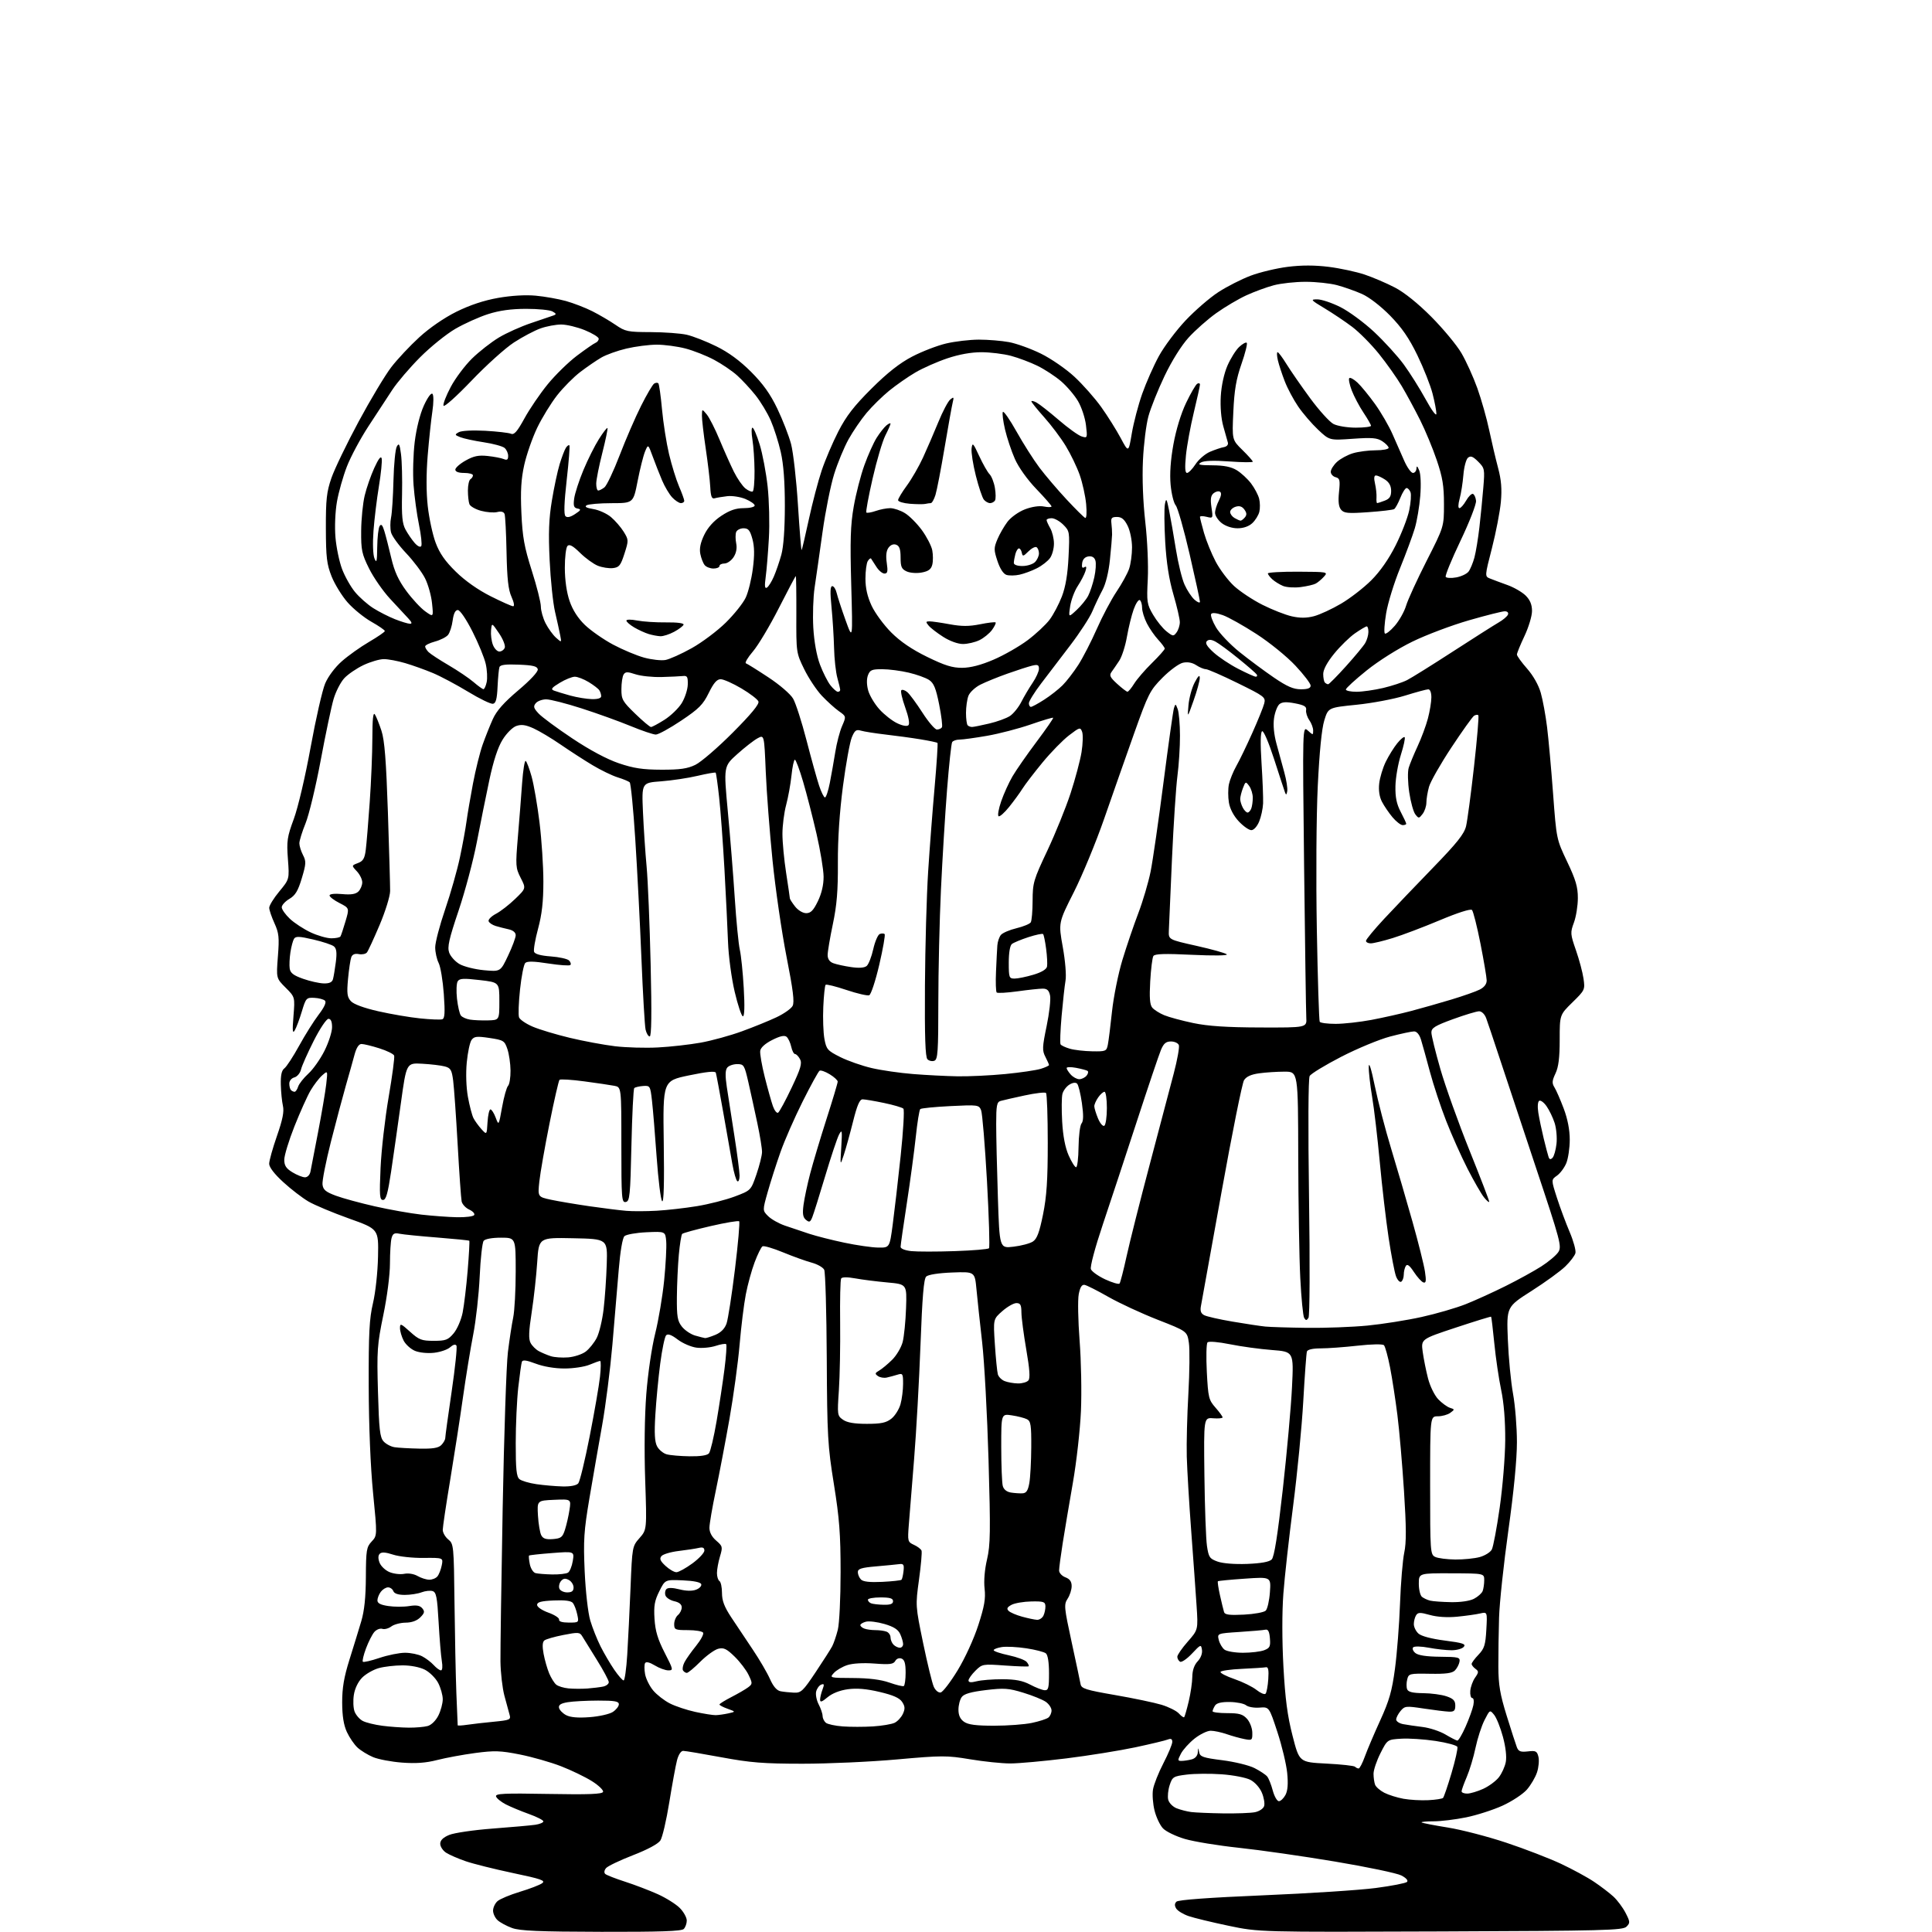 <?xml version="1.0" encoding="UTF-8" standalone="no"?>
<svg 
  version="1.1" 
  xmlns="http://www.w3.org/2000/svg" 
  xmlns:xlink="http://www.w3.org/1999/xlink" 
  xmlns:svg="http://www.w3.org/2000/svg"
  xmlns:rdf="http://www.w3.org/1999/02/22-rdf-syntax-ns#"
  xmlns:cc="http://creativecommons.org/ns#"
  xmlns:dc="http://purl.org/dc/elements/1.1/"
  viewBox="0 0 768 768"
  width="768"
  height="768"
>
<style>svg {background-color: white; }</style>"
<path stroke="none" fill="black" fill-rule="evenodd" d="M239.05,767.93C214.21,767.87 206.66,767.55 203.57,766.42C201.40,765.63 198.82,764.24 197.82,763.33C196.82,762.43 196.00,760.70 196.00,759.50C196.00,758.30 196.79,756.61 197.75,755.75C198.71,754.89 202.72,753.21 206.65,752.02C210.58,750.84 214.57,749.30 215.51,748.61C216.96,747.55 215.19,746.93 203.90,744.56C196.58,743.01 188.11,740.90 185.10,739.86C182.08,738.82 178.57,737.29 177.30,736.46C176.04,735.63 175.00,734.04 175.00,732.93C175.00,731.55 176.14,730.42 178.55,729.42C180.50,728.60 188.26,727.46 195.80,726.89C203.33,726.32 210.96,725.64 212.75,725.38C214.54,725.12 216.00,724.51 216.00,724.03C216.00,723.54 213.41,722.22 210.25,721.09C207.09,719.96 202.96,718.24 201.07,717.27C199.18,716.29 197.43,714.88 197.19,714.12C196.82,712.96 200.25,712.80 218.03,713.12C234.03,713.41 239.42,713.20 239.73,712.29C239.95,711.63 237.97,709.72 235.32,708.05C232.67,706.38 227.12,703.70 223.00,702.10C218.88,700.50 211.50,698.40 206.62,697.43C198.95,695.91 196.53,695.83 188.89,696.85C184.02,697.50 177.22,698.76 173.77,699.64C169.30,700.79 165.29,701.08 159.80,700.66C155.57,700.34 150.40,699.36 148.32,698.49C146.23,697.62 143.45,695.91 142.13,694.70C140.81,693.49 138.91,690.70 137.89,688.50C136.61,685.72 136.04,682.14 136.02,676.76C136.01,670.96 136.73,666.71 138.91,659.76C140.51,654.67 142.62,647.80 143.60,644.50C144.84,640.33 145.40,634.95 145.44,626.83C145.49,616.18 145.69,614.96 147.74,612.78C149.97,610.40 149.97,610.40 148.30,593.45C147.27,582.95 146.61,566.80 146.57,551.00C146.51,529.91 146.81,524.20 148.27,518.00C149.27,513.78 150.14,505.71 150.27,499.53C150.50,488.57 150.50,488.57 138.75,484.38C132.30,482.08 125.03,479.03 122.60,477.61C120.18,476.19 115.67,472.73 112.60,469.91C109.07,466.69 107.00,463.99 107.00,462.61C107.00,461.41 108.39,456.44 110.09,451.56C112.36,445.07 112.99,441.87 112.47,439.60C112.08,437.89 111.70,434.10 111.63,431.17C111.54,427.39 111.95,425.50 113.06,424.67C113.92,424.03 116.55,419.99 118.91,415.70C121.27,411.40 124.77,405.84 126.68,403.33C128.94,400.37 129.82,398.42 129.19,397.79C128.66,397.26 126.74,396.75 124.94,396.66C121.80,396.51 121.60,396.72 119.99,402.05C119.08,405.10 117.81,408.48 117.19,409.55C116.30,411.07 116.18,409.84 116.66,403.92C117.27,396.33 117.27,396.33 113.53,392.60C109.80,388.87 109.80,388.87 110.47,380.18C111.06,372.64 110.88,370.91 109.10,367.00C107.97,364.52 107.03,361.76 107.02,360.86C107.01,359.96 108.81,357.03 111.03,354.36C115.05,349.50 115.05,349.50 114.45,341.50C113.91,334.28 114.14,332.72 116.81,325.50C118.48,320.96 121.37,308.64 123.49,297.00C125.54,285.73 128.14,274.35 129.25,271.71C130.44,268.90 133.18,265.24 135.89,262.86C138.43,260.62 143.30,257.15 146.73,255.15C150.16,253.14 152.97,251.21 152.98,250.85C152.99,250.49 150.59,248.83 147.65,247.17C144.71,245.51 140.45,242.05 138.19,239.48C135.92,236.90 133.06,232.25 131.82,229.15C129.90,224.30 129.57,221.58 129.54,210.00C129.51,198.53 129.84,195.52 131.75,190.00C132.99,186.42 137.85,176.34 142.56,167.59C147.27,158.84 153.11,149.11 155.53,145.96C157.95,142.81 162.96,137.46 166.67,134.07C170.74,130.34 176.58,126.32 181.45,123.91C186.77,121.28 192.39,119.41 198.00,118.42C203.31,117.49 208.94,117.16 213.00,117.54C216.57,117.87 221.96,118.83 224.96,119.66C227.96,120.50 232.68,122.32 235.46,123.72C238.23,125.12 242.38,127.56 244.68,129.13C248.57,131.80 249.53,132.00 258.68,132.02C264.08,132.04 270.52,132.51 273.00,133.07C275.48,133.64 280.75,135.70 284.73,137.66C289.59,140.05 294.12,143.37 298.55,147.80C303.33,152.59 306.19,156.59 309.00,162.45C311.12,166.88 313.58,173.20 314.46,176.50C315.33,179.80 316.57,190.71 317.20,200.74C317.84,210.77 318.49,218.84 318.65,218.68C318.82,218.52 320.11,213.01 321.53,206.45C322.95,199.89 325.24,191.15 326.63,187.03C328.01,182.90 330.99,175.92 333.25,171.51C336.41,165.36 339.47,161.41 346.43,154.48C352.79,148.15 357.62,144.35 362.60,141.75C366.51,139.71 372.58,137.37 376.10,136.54C379.62,135.71 385.48,135.02 389.11,135.01C392.75,135.01 398.15,135.45 401.11,136.00C404.08,136.55 409.76,138.60 413.75,140.56C417.75,142.52 423.74,146.64 427.08,149.74C430.42,152.83 435.22,158.26 437.75,161.80C440.28,165.34 443.75,170.88 445.48,174.10C448.61,179.97 448.61,179.97 449.91,172.29C450.62,168.06 452.48,160.96 454.05,156.52C455.62,152.08 458.61,145.32 460.70,141.51C462.79,137.70 467.56,131.34 471.29,127.38C475.03,123.42 480.88,118.36 484.29,116.14C487.71,113.91 493.50,110.97 497.16,109.59C500.82,108.21 507.46,106.63 511.91,106.07C517.41,105.38 522.62,105.39 528.20,106.08C532.71,106.65 539.12,108.03 542.45,109.14C545.78,110.26 551.20,112.58 554.50,114.30C558.26,116.25 563.68,120.61 569.00,125.96C573.67,130.66 579.04,137.13 580.92,140.33C582.81,143.54 585.66,149.84 587.27,154.33C588.87,158.83 591.00,166.32 591.98,171.00C592.97,175.68 594.56,182.43 595.51,186.00C596.78,190.76 597.08,194.37 596.62,199.50C596.27,203.35 594.68,211.59 593.09,217.81C590.18,229.13 590.18,229.13 592.34,229.99C593.53,230.47 596.64,231.63 599.25,232.57C601.86,233.50 605.12,235.40 606.50,236.77C608.24,238.52 609.00,240.36 609.00,242.89C609.00,244.87 607.65,249.35 606.00,252.84C604.35,256.33 603.00,259.63 603.00,260.19C603.00,260.74 604.81,263.25 607.02,265.76C609.46,268.53 611.61,272.33 612.48,275.41C613.28,278.21 614.40,284.32 614.98,289.00C615.56,293.68 616.64,305.63 617.38,315.56C618.72,333.58 618.74,333.64 622.98,342.56C626.39,349.73 627.23,352.59 627.22,357.00C627.22,360.02 626.52,364.40 625.66,366.73C624.18,370.74 624.22,371.29 626.46,377.73C627.76,381.45 629.11,386.52 629.47,389.00C630.11,393.40 630.02,393.61 625.06,398.46C620.00,403.42 620.00,403.42 620.00,413.31C620.00,420.47 619.54,424.17 618.33,426.71C616.95,429.63 616.88,430.58 617.93,432.26C618.63,433.38 620.28,437.16 621.60,440.67C623.16,444.81 624.00,449.15 624.00,453.05C624.00,456.36 623.37,460.57 622.61,462.40C621.84,464.24 620.17,466.47 618.90,467.35C616.60,468.97 616.60,468.97 618.90,476.13C620.17,480.07 622.46,486.21 623.98,489.78C625.50,493.35 626.52,497.11 626.26,498.13C625.99,499.16 624.18,501.54 622.24,503.42C620.30,505.31 614.25,509.70 608.79,513.18C598.87,519.50 598.87,519.50 599.39,532.50C599.67,539.65 600.60,549.33 601.45,554.00C602.30,558.67 603.00,567.34 603.00,573.26C603.00,580.08 601.76,592.92 599.61,608.26C597.74,621.59 596.07,637.23 595.90,643.00C595.73,648.77 595.60,657.55 595.62,662.50C595.65,669.77 596.29,673.51 598.92,682.00C600.71,687.77 602.54,693.43 602.98,694.56C603.63,696.23 604.46,696.54 607.35,696.21C610.49,695.84 610.99,696.09 611.55,698.34C611.90,699.75 611.65,702.53 610.99,704.53C610.33,706.53 608.51,709.63 606.94,711.42C605.37,713.20 601.03,716.06 597.29,717.77C593.56,719.47 587.03,721.57 582.79,722.43C578.55,723.30 572.74,724.00 569.88,724.00C567.01,724.00 564.86,724.20 565.10,724.44C565.34,724.68 570.03,725.59 575.52,726.47C581.01,727.35 591.49,730.08 598.81,732.52C606.14,734.96 615.89,738.73 620.49,740.88C625.08,743.04 631.02,746.26 633.67,748.05C636.33,749.83 639.78,752.47 641.34,753.90C642.90,755.33 645.08,758.25 646.18,760.38C648.02,763.95 648.05,764.38 646.55,765.88C645.09,767.34 637.74,767.53 572.71,767.78C500.50,768.06 500.50,768.06 488.41,765.53C481.76,764.14 474.58,762.40 472.47,761.67C470.35,760.94 468.15,759.60 467.58,758.70C466.86,757.55 466.88,756.72 467.66,755.94C468.38,755.22 480.66,754.32 502.06,753.42C520.36,752.66 540.52,751.35 546.87,750.51C553.21,749.68 558.81,748.59 559.31,748.09C559.87,747.53 558.97,746.52 557.05,745.52C555.29,744.62 543.43,742.13 530.68,740.00C517.93,737.86 500.75,735.40 492.50,734.53C484.25,733.65 474.56,732.07 470.96,731.00C467.36,729.94 463.45,728.04 462.28,726.78C461.10,725.53 459.60,722.35 458.95,719.72C458.29,717.09 458.01,713.34 458.33,711.38C458.64,709.42 460.50,704.73 462.45,700.96C464.40,697.19 466.00,693.36 466.00,692.44C466.00,691.27 465.49,690.99 464.25,691.48C463.29,691.87 457.47,693.26 451.32,694.58C445.16,695.89 432.81,697.88 423.87,698.99C414.93,700.09 404.91,701.00 401.60,701.00C398.29,701.00 391.12,700.26 385.66,699.35C376.38,697.80 374.47,697.80 356.58,699.40C346.05,700.35 329.13,701.11 318.97,701.11C303.46,701.10 298.30,700.69 286.78,698.55C279.23,697.15 272.39,696.00 271.57,696.00C270.69,696.00 269.69,697.53 269.12,699.75C268.58,701.81 267.21,709.33 266.05,716.46C264.90,723.59 263.31,730.41 262.51,731.62C261.63,732.97 257.41,735.24 251.59,737.49C246.38,739.51 241.56,741.82 240.90,742.62C240.18,743.49 240.06,744.43 240.59,744.92C241.09,745.38 244.65,746.77 248.50,748.01C252.35,749.25 258.20,751.49 261.50,752.98C264.80,754.47 268.74,756.95 270.25,758.48C271.76,760.02 273.00,762.25 273.00,763.44C273.00,764.63 272.46,766.14 271.80,766.80C270.91,767.69 262.34,767.98 239.05,767.93zM486.12,720.85C491.42,720.93 497.14,720.72 498.85,720.38C500.57,720.04 502.19,718.96 502.51,717.95C502.83,716.96 502.43,714.57 501.62,712.64C500.77,710.60 498.84,708.45 497.03,707.51C495.31,706.62 490.17,705.63 485.62,705.31C481.07,704.99 474.81,705.04 471.73,705.43C466.42,706.09 466.05,706.32 464.96,709.62C464.33,711.54 464.07,714.15 464.39,715.43C464.72,716.71 466.21,718.23 467.74,718.83C469.26,719.43 471.85,720.09 473.50,720.31C475.15,720.52 480.83,720.77 486.12,720.85zM508.37,716.00C509.08,716.00 510.25,714.89 510.98,713.54C511.89,711.84 512.11,709.13 511.68,704.79C511.34,701.33 509.59,694.00 507.78,688.50C504.50,678.50 504.50,678.50 500.67,678.80C498.56,678.97 496.17,678.55 495.35,677.88C494.53,677.20 491.63,676.61 488.90,676.57C485.51,676.52 483.63,676.98 482.98,678.00C482.46,678.83 482.02,679.84 482.02,680.25C482.01,680.66 484.62,681.00 487.83,681.00C492.59,681.00 494.02,681.41 495.70,683.25C496.83,684.49 497.78,686.94 497.81,688.71C497.86,691.79 497.73,691.90 494.68,691.31C492.93,690.97 489.76,690.09 487.62,689.35C485.49,688.61 482.63,688.00 481.27,688.00C479.90,688.00 477.02,689.40 474.86,691.11C472.71,692.82 470.27,695.52 469.44,697.11C468.07,699.77 468.09,700.00 469.72,699.99C470.70,699.98 472.51,699.70 473.75,699.37C475.12,699.00 476.05,697.93 476.14,696.63C476.27,694.56 476.28,694.56 476.68,696.55C477.03,698.33 478.28,698.76 485.92,699.72C490.79,700.34 496.53,701.74 498.70,702.85C500.86,703.95 503.12,705.45 503.72,706.18C504.32,706.90 505.32,709.41 505.94,711.75C506.57,714.09 507.66,716.00 508.37,716.00zM567.75,715.60C570.64,715.46 573.28,715.05 573.63,714.70C573.98,714.36 575.50,709.90 577.01,704.80C578.52,699.70 579.56,695.03 579.33,694.42C579.10,693.81 575.21,692.75 570.70,692.06C566.19,691.38 560.02,690.97 557.00,691.16C551.50,691.50 551.50,691.50 548.75,696.93C547.24,699.92 546.00,703.59 546.00,705.10C546.00,706.60 546.28,708.56 546.62,709.46C546.96,710.35 548.61,711.78 550.27,712.64C551.94,713.50 555.37,714.58 557.90,715.04C560.43,715.49 564.86,715.75 567.75,715.60zM583.25,712.98C584.49,712.97 587.34,712.12 589.58,711.10C591.82,710.08 594.62,708.02 595.80,706.52C596.98,705.02 598.23,702.27 598.58,700.40C598.97,698.32 598.53,694.43 597.43,690.39C596.45,686.76 594.88,682.84 593.95,681.69C592.26,679.61 592.23,679.62 590.12,683.77C588.94,686.07 587.34,691.01 586.55,694.75C585.77,698.49 584.19,703.71 583.06,706.36C581.93,709.00 581.00,711.58 581.00,712.08C581.00,712.59 582.01,712.99 583.25,712.98zM540.08,703.00C540.50,703.00 541.61,700.86 542.55,698.25C543.49,695.64 546.25,689.16 548.67,683.86C552.25,676.02 553.34,672.20 554.52,663.36C555.32,657.39 556.23,645.75 556.53,637.50C556.83,629.25 557.59,620.11 558.21,617.20C559.07,613.19 559.04,607.18 558.11,592.70C557.43,582.14 556.26,568.55 555.49,562.50C554.73,556.45 553.42,547.93 552.57,543.56C551.72,539.20 550.63,535.23 550.14,534.74C549.63,534.23 545.21,534.31 539.67,534.93C534.39,535.52 527.80,536.00 525.01,536.00C521.84,536.00 519.78,536.47 519.52,537.25C519.29,537.94 518.64,546.83 518.07,557.00C517.50,567.17 515.69,585.85 514.05,598.50C512.41,611.15 510.65,626.90 510.16,633.50C509.61,640.77 509.62,652.20 510.18,662.50C510.89,675.36 511.77,682.06 513.81,690.00C516.50,700.50 516.50,700.50 527.21,701.05C533.11,701.35 538.25,701.91 538.63,702.30C539.02,702.68 539.67,703.00 540.08,703.00zM579.31,691.91C579.75,691.96 581.24,689.46 582.61,686.34C583.99,683.23 585.37,679.41 585.68,677.84C586.01,676.22 585.82,675.00 585.24,675.00C584.69,675.00 584.33,673.72 584.46,672.15C584.58,670.58 585.44,668.21 586.36,666.90C587.85,664.77 587.87,664.38 586.52,663.39C585.68,662.78 585.00,661.90 585.00,661.44C585.00,660.99 586.22,659.33 587.72,657.77C590.04,655.35 590.50,653.90 590.84,647.83C591.24,640.72 591.24,640.72 588.37,641.38C586.79,641.75 582.70,642.32 579.27,642.66C575.37,643.04 571.32,642.79 568.42,641.98C564.54,640.89 563.67,640.91 562.92,642.09C562.43,642.87 562.02,644.44 562.02,645.60C562.01,646.75 562.83,648.44 563.85,649.36C564.99,650.40 568.99,651.46 574.36,652.15C581.49,653.07 582.82,653.51 581.89,654.63C581.27,655.39 579.07,656.00 577.01,656.00C574.96,656.00 570.88,655.55 567.95,654.99C565.01,654.43 562.24,654.36 561.77,654.83C561.30,655.30 561.68,656.32 562.61,657.09C563.74,658.03 567.01,658.53 572.40,658.58C579.82,658.64 580.47,658.81 580.17,660.58C579.99,661.63 579.18,663.17 578.38,664.00C577.27,665.13 574.80,665.46 568.45,665.35C560.30,665.21 559.96,665.29 559.39,667.60C559.05,668.92 559.04,670.67 559.36,671.50C559.78,672.58 561.54,673.02 565.72,673.06C568.90,673.09 573.08,673.65 575.00,674.31C577.75,675.24 578.50,676.04 578.50,678.00C578.50,680.02 578.02,680.48 576.00,680.41C574.62,680.36 570.12,679.80 566.00,679.18C558.89,678.10 558.41,678.15 556.75,680.13C555.79,681.28 555.00,682.81 555.00,683.53C555.00,684.25 556.24,685.08 557.75,685.37C559.26,685.66 562.77,686.17 565.55,686.51C568.33,686.85 572.38,688.19 574.55,689.47C576.72,690.76 578.86,691.85 579.31,691.91zM162.50,686.77C165.25,686.79 168.62,686.50 170.00,686.12C171.46,685.72 173.22,684.00 174.25,681.97C175.21,680.06 176.00,677.14 176.00,675.48C176.00,673.83 175.17,670.90 174.17,668.98C173.16,667.07 170.79,664.71 168.92,663.75C166.88,662.71 163.27,662.00 160.00,662.01C156.97,662.01 152.74,662.50 150.58,663.10C148.42,663.70 145.46,665.39 144.00,666.85C142.38,668.47 141.07,671.15 140.67,673.69C140.30,675.99 140.43,678.99 140.95,680.37C141.48,681.75 142.93,683.43 144.18,684.09C145.43,684.76 148.94,685.63 151.98,686.02C155.01,686.42 159.75,686.75 162.50,686.77zM347.00,686.28C350.57,686.05 354.46,685.40 355.64,684.83C356.82,684.25 358.29,682.65 358.92,681.27C359.83,679.28 359.77,678.29 358.62,676.55C357.58,674.96 355.06,673.84 349.65,672.57C344.41,671.33 340.57,671.01 337.02,671.50C333.82,671.94 330.81,673.13 328.96,674.69C326.73,676.56 326.00,676.80 326.00,675.65C326.00,674.82 326.43,673.00 326.96,671.61C327.73,669.57 327.64,669.20 326.45,669.66C325.64,669.97 324.74,671.20 324.44,672.39C324.14,673.59 324.59,675.90 325.44,677.53C326.29,679.16 326.99,681.23 326.99,682.13C327.00,683.02 327.58,684.23 328.28,684.82C328.98,685.40 332.02,686.06 335.03,686.28C338.04,686.50 343.43,686.50 347.00,686.28zM185.75,685.62C187.81,685.31 192.58,684.77 196.33,684.41C202.70,683.79 203.13,683.60 202.56,681.62C202.22,680.46 201.29,677.02 200.49,674.00C199.70,670.98 199.00,664.90 198.94,660.50C198.89,656.10 199.28,628.65 199.82,599.50C200.36,570.35 201.29,542.45 201.90,537.50C202.51,532.55 203.46,526.34 204.01,523.70C204.55,521.06 205.00,512.85 205.00,505.45C205.00,492.00 205.00,492.00 199.12,492.00C195.61,492.00 192.85,492.50 192.26,493.25C191.72,493.94 191.00,500.35 190.68,507.50C190.35,514.65 189.19,525.00 188.11,530.50C187.03,536.00 185.20,547.25 184.03,555.50C182.87,563.75 180.58,578.51 178.96,588.30C177.33,598.09 176.00,607.01 176.00,608.14C176.00,609.26 176.99,610.98 178.20,611.96C180.34,613.70 180.41,614.40 180.67,637.12C180.82,649.98 181.15,666.12 181.41,673.00C181.67,679.88 181.91,685.65 181.94,685.84C181.97,686.02 183.69,685.93 185.75,685.62zM395.17,686.00C400.52,686.00 407.29,685.50 410.20,684.88C413.12,684.27 416.06,683.31 416.75,682.76C417.44,682.21 418.00,680.94 418.00,679.93C418.00,678.93 416.99,677.40 415.75,676.52C414.51,675.65 410.49,674.01 406.81,672.89C400.92,671.08 399.14,670.96 391.85,671.84C385.93,672.56 383.22,673.34 382.30,674.61C381.58,675.59 381.00,677.85 381.00,679.63C381.00,681.86 381.70,683.38 383.22,684.44C384.86,685.59 387.99,686.00 395.17,686.00zM234.35,682.60C238.12,682.33 242.28,681.39 243.60,680.53C244.92,679.66 246.00,678.29 246.00,677.48C246.00,676.29 244.36,676.00 237.75,676.01C233.21,676.02 227.79,676.30 225.70,676.65C222.96,677.10 221.99,677.72 222.21,678.86C222.38,679.74 223.64,681.05 225.01,681.78C226.70,682.68 229.70,682.95 234.35,682.60zM470.73,682.61C470.95,682.38 471.76,679.57 472.53,676.35C473.30,673.13 473.94,668.73 473.96,666.56C473.99,663.99 474.72,661.86 476.08,660.41C477.33,659.09 478.02,657.25 477.80,655.85C477.45,653.58 477.30,653.64 473.80,657.36C471.80,659.48 469.67,660.92 469.08,660.55C468.49,660.18 468.00,659.30 468.00,658.58C468.00,657.87 469.87,655.16 472.15,652.57C476.29,647.86 476.29,647.86 475.65,638.18C475.30,632.86 474.34,619.50 473.52,608.50C472.69,597.50 471.91,584.23 471.76,579.00C471.62,573.77 471.91,562.50 472.40,553.94C472.88,545.39 472.97,536.32 472.60,533.79C471.91,529.20 471.91,529.20 460.20,524.62C453.77,522.10 444.94,518.01 440.59,515.53C436.24,513.05 431.99,510.90 431.13,510.76C430.04,510.58 429.35,511.69 428.81,514.50C428.39,516.70 428.55,525.00 429.16,532.93C429.78,540.87 430.02,553.47 429.69,560.93C429.36,568.40 427.92,581.25 426.47,589.50C425.03,597.75 423.21,608.55 422.43,613.50C421.65,618.45 421.01,623.30 421.01,624.27C421.00,625.25 422.12,626.48 423.50,627.00C425.27,627.67 426.00,628.70 426.00,630.51C426.00,631.92 425.28,634.17 424.39,635.52C422.89,637.82 422.99,638.92 425.99,652.74C427.75,660.86 429.35,668.40 429.55,669.50C429.87,671.24 431.67,671.80 443.21,673.80C450.52,675.06 458.84,676.81 461.71,677.67C464.57,678.54 467.68,680.09 468.62,681.13C469.55,682.16 470.50,682.83 470.73,682.61zM284.50,681.80C285.60,681.78 287.85,681.46 289.50,681.10C292.50,680.43 292.50,680.43 289.25,679.27C287.46,678.63 286.00,677.86 286.00,677.57C286.00,677.27 288.14,675.94 290.75,674.60C293.36,673.26 296.34,671.53 297.38,670.75C299.16,669.41 299.17,669.16 297.59,665.84C296.68,663.92 294.18,660.63 292.04,658.54C288.85,655.42 287.68,654.86 285.52,655.41C284.07,655.77 280.87,658.08 278.41,660.53C275.96,662.99 273.54,665.00 273.03,665.00C272.53,665.00 271.85,664.56 271.51,664.02C271.18,663.48 271.44,662.02 272.09,660.77C272.73,659.52 274.81,656.59 276.69,654.26C278.58,651.92 279.85,649.56 279.50,649.01C279.16,648.45 276.43,648.00 273.44,648.00C268.38,648.00 268.00,647.83 268.00,645.62C268.00,644.31 268.68,642.68 269.50,642.00C270.32,641.32 271.00,639.95 271.00,638.96C271.00,637.78 269.99,636.94 268.08,636.52C266.48,636.17 264.89,635.16 264.55,634.27C264.21,633.39 264.37,632.23 264.90,631.70C265.53,631.07 267.36,631.10 270.07,631.79C272.75,632.47 275.14,632.52 276.71,631.92C278.06,631.41 278.98,630.43 278.75,629.74C278.49,628.95 275.82,628.40 271.37,628.21C264.39,627.92 264.39,627.92 262.09,632.54C260.20,636.31 259.85,638.34 260.18,643.54C260.49,648.37 261.47,651.62 264.20,656.96C267.67,663.72 267.73,664.00 265.66,664.00C264.47,663.99 262.05,663.11 260.29,662.03C258.25,660.79 256.84,660.45 256.44,661.10C256.09,661.67 256.09,663.66 256.44,665.54C256.79,667.41 258.24,670.32 259.67,672.01C261.09,673.70 264.06,676.01 266.26,677.13C268.47,678.26 273.03,679.78 276.39,680.51C279.75,681.24 283.40,681.82 284.50,681.80zM503.08,673.28C503.49,672.85 503.98,670.25 504.16,667.50C504.41,663.84 504.16,662.57 503.22,662.76C502.52,662.90 498.25,663.18 493.72,663.39C489.20,663.59 485.35,664.14 485.18,664.60C485.00,665.07 487.50,666.36 490.75,667.47C493.99,668.59 497.92,670.53 499.49,671.78C501.06,673.03 502.68,673.71 503.08,673.28zM315.60,672.86C318.42,672.99 319.20,672.26 324.21,664.75C327.24,660.21 330.22,655.55 330.83,654.38C331.43,653.21 332.43,650.29 333.04,647.88C333.66,645.44 334.15,635.29 334.15,625.00C334.15,609.79 333.67,603.57 331.49,590.00C329.03,574.74 328.81,570.98 328.65,540.00C328.56,521.58 328.10,505.72 327.64,504.76C327.17,503.80 324.93,502.53 322.65,501.92C320.37,501.31 315.25,499.47 311.28,497.83C307.31,496.19 303.63,495.11 303.10,495.44C302.57,495.77 301.16,498.62 299.98,501.77C298.79,504.92 297.21,510.67 296.47,514.55C295.72,518.42 294.61,527.42 294.00,534.55C293.39,541.67 291.58,554.92 289.98,564.00C288.38,573.08 285.93,585.90 284.55,592.50C283.16,599.10 282.02,605.76 282.01,607.30C282.00,609.11 282.95,610.92 284.70,612.42C287.26,614.62 287.33,614.94 286.20,618.73C285.54,620.93 285.00,623.89 285.00,625.31C285.00,626.72 285.45,628.16 286.00,628.50C286.55,628.84 287.00,630.97 287.00,633.24C287.00,636.31 287.94,638.77 290.69,642.93C292.72,645.99 296.57,651.76 299.24,655.74C301.91,659.71 304.98,664.97 306.07,667.42C307.38,670.38 308.78,672.01 310.27,672.30C311.50,672.53 313.89,672.79 315.60,672.86zM373.93,672.78C374.79,672.62 377.82,668.66 380.67,663.99C383.63,659.12 387.14,651.45 388.90,646.00C391.33,638.49 391.85,635.45 391.39,631.50C391.04,628.45 391.41,623.92 392.36,619.89C393.70,614.16 393.78,608.87 392.96,580.39C392.44,562.30 391.29,541.20 390.41,533.50C389.53,525.80 388.52,516.35 388.16,512.50C387.50,505.50 387.50,505.50 378.50,505.84C373.08,506.05 368.98,506.69 368.18,507.45C367.21,508.37 366.62,515.52 365.91,534.60C365.38,548.85 364.24,569.27 363.37,580.00C362.49,590.73 361.54,602.52 361.26,606.21C360.76,612.68 360.83,612.97 363.31,614.10C364.73,614.74 366.08,615.78 366.32,616.39C366.56,617.01 366.11,622.19 365.32,627.91C363.90,638.26 363.91,638.36 366.96,653.15C368.65,661.31 370.56,669.13 371.20,670.53C371.86,671.98 373.03,672.95 373.93,672.78zM233.50,671.21C235.70,671.04 238.51,670.70 239.75,670.44C240.99,670.18 242.00,669.39 242.00,668.69C242.00,667.99 239.86,663.99 237.25,659.81C234.64,655.62 232.02,651.40 231.44,650.43C230.48,648.82 229.83,648.77 223.94,649.93C220.40,650.62 217.00,651.60 216.38,652.11C215.63,652.73 215.53,654.46 216.09,657.44C216.54,659.87 217.54,663.35 218.30,665.18C219.07,667.00 220.32,669.03 221.10,669.67C221.87,670.31 224.08,670.99 226.00,671.17C227.93,671.35 231.30,671.37 233.50,671.21zM415.25,671.89C416.76,671.98 417.00,671.05 417.00,665.12C417.00,660.83 416.53,657.86 415.75,657.23C415.06,656.67 411.57,655.77 408.00,655.23C404.43,654.68 400.04,654.46 398.25,654.73C396.46,655.01 395.00,655.56 395.00,655.98C395.00,656.39 397.70,657.30 400.99,658.00C404.28,658.70 407.50,659.89 408.13,660.66C408.77,661.42 409.11,662.20 408.89,662.38C408.68,662.56 404.45,662.42 399.50,662.07C390.66,661.43 390.45,661.47 387.75,664.13C386.24,665.63 385.00,667.37 385.00,668.00C385.00,668.81 385.98,668.91 388.25,668.33C390.04,667.87 394.65,667.51 398.50,667.52C403.67,667.54 406.54,668.10 409.50,669.66C411.70,670.83 414.29,671.83 415.25,671.89zM359.25,670.24C359.66,670.04 360.00,667.64 360.00,664.91C360.00,661.24 359.57,659.77 358.38,659.31C357.42,658.95 356.39,659.33 355.87,660.27C355.14,661.56 353.69,661.75 347.66,661.29C343.21,660.95 338.93,661.20 336.79,661.91C334.84,662.55 332.44,663.96 331.47,665.04C329.71,666.97 329.81,667.00 339.10,667.04C345.40,667.07 350.15,667.67 353.50,668.84C356.25,669.81 358.84,670.44 359.25,670.24zM247.90,668.00C248.34,668.00 248.99,663.39 249.34,657.75C249.69,652.11 250.28,640.12 250.65,631.10C251.31,614.83 251.34,614.68 254.23,611.39C257.14,608.07 257.14,608.07 256.47,588.29C256.06,576.25 256.24,562.86 256.92,554.10C257.55,545.95 259.09,535.53 260.45,530.10C261.77,524.82 263.37,515.33 264.01,509.00C264.64,502.68 265.01,495.70 264.83,493.50C264.50,489.50 264.50,489.50 257.00,489.84C252.88,490.03 248.93,490.73 248.22,491.40C247.46,492.14 246.56,497.39 245.97,504.56C245.43,511.13 244.29,524.60 243.44,534.50C242.58,544.40 240.75,558.80 239.37,566.50C237.99,574.20 235.72,587.25 234.32,595.50C232.10,608.66 231.87,612.23 232.42,624.67C232.79,632.78 233.74,641.12 234.64,644.17C235.51,647.10 237.36,651.75 238.75,654.50C240.13,657.25 242.58,661.41 244.18,663.75C245.78,666.09 247.46,668.00 247.90,668.00zM175.29,664.00C175.86,664.00 176.00,662.45 175.63,660.25C175.28,658.19 174.71,651.22 174.35,644.77C173.80,634.92 173.42,632.95 171.98,632.49C171.04,632.19 169.05,632.41 167.57,632.97C166.08,633.54 163.08,634.00 160.90,634.00C158.30,634.00 156.74,633.48 156.36,632.50C156.05,631.67 155.10,631.00 154.25,631.00C153.41,631.00 152.12,631.79 151.39,632.75C150.66,633.71 150.05,635.24 150.03,636.14C150.01,637.31 151.23,637.96 154.34,638.42C156.73,638.78 160.46,638.79 162.64,638.44C165.56,637.97 166.93,638.21 167.87,639.34C168.91,640.60 168.78,641.22 167.07,642.93C165.73,644.27 163.68,645.01 161.25,645.03C159.19,645.05 156.62,645.73 155.55,646.54C154.48,647.35 152.87,647.78 151.97,647.49C151.07,647.21 149.65,647.77 148.80,648.74C147.96,649.71 146.47,652.65 145.49,655.27C144.51,657.90 143.95,660.28 144.24,660.57C144.53,660.86 147.50,660.18 150.85,659.05C154.20,657.92 158.77,657.00 161.02,657.00C163.26,657.00 166.32,657.63 167.80,658.40C169.29,659.17 171.36,660.74 172.41,661.90C173.45,663.05 174.75,664.00 175.29,664.00zM494.13,657.00C497.29,657.00 501.05,656.55 502.50,656.00C504.78,655.13 505.08,654.51 504.81,651.25C504.59,648.54 504.09,647.59 503.01,647.83C502.19,648.01 497.54,648.42 492.69,648.73C483.86,649.31 483.86,649.31 484.48,651.90C484.83,653.33 485.85,655.06 486.75,655.75C487.65,656.44 490.97,657.00 494.13,657.00zM357.70,655.00C358.42,655.00 359.00,654.35 359.00,653.55C359.00,652.75 358.48,650.96 357.85,649.58C357.02,647.76 355.28,646.64 351.57,645.56C348.75,644.74 345.44,644.33 344.22,644.65C343.00,644.97 342.00,645.58 342.00,646.01C342.00,646.44 342.71,647.06 343.58,647.39C344.45,647.73 346.44,648.00 348.00,648.00C349.56,648.00 351.55,648.27 352.42,648.61C353.29,648.94 354.00,649.98 354.00,650.91C354.00,651.84 354.54,653.14 355.20,653.80C355.86,654.46 356.98,655.00 357.70,655.00zM226.08,645.00C230.16,645.00 230.16,645.00 229.46,641.75C229.08,639.96 228.30,637.92 227.73,637.21C227.02,636.33 224.58,636.01 220.09,636.21C215.10,636.43 213.50,636.86 213.50,637.97C213.50,638.80 215.44,640.13 218.00,641.05C220.47,641.93 222.39,643.19 222.25,643.83C222.09,644.57 223.49,645.00 226.08,645.00zM412.21,643.90C413.16,643.96 414.31,643.21 414.78,642.25C415.25,641.29 415.60,639.60 415.57,638.50C415.51,636.74 414.85,636.51 409.96,636.60C406.91,636.66 403.38,637.26 402.10,637.94C400.36,638.88 400.07,639.47 400.93,640.34C401.56,640.98 403.97,642.02 406.29,642.65C408.61,643.29 411.27,643.85 412.21,643.90zM494.48,641.84C498.58,641.63 502.48,640.92 503.15,640.25C503.82,639.58 504.57,636.28 504.81,632.93C505.25,626.82 505.25,626.82 494.88,627.54C489.17,627.93 484.34,628.40 484.14,628.57C483.94,628.75 484.31,631.28 484.97,634.20C485.62,637.11 486.35,640.11 486.59,640.86C486.92,641.89 488.82,642.13 494.48,641.84zM351.25,637.92C353.95,637.98 355.00,637.58 355.00,636.50C355.00,635.37 353.78,635.00 350.00,635.00C347.25,635.00 345.00,635.41 345.00,635.92C345.00,636.42 345.56,637.06 346.25,637.34C346.94,637.62 349.19,637.88 351.25,637.92zM576.80,636.88C580.59,636.95 584.23,636.42 585.93,635.54C587.48,634.73 589.04,633.35 589.38,632.46C589.72,631.56 590.00,629.63 590.00,628.15C590.00,625.46 590.00,625.46 577.00,625.41C564.00,625.37 564.00,625.37 564.00,629.56C564.00,631.87 564.56,634.21 565.25,634.77C565.94,635.33 567.40,636.01 568.50,636.28C569.60,636.55 573.33,636.82 576.80,636.88zM225.47,633.00C227.32,633.00 228.00,632.47 228.00,631.04C228.00,629.95 227.15,628.61 226.11,628.06C224.70,627.30 223.90,627.42 222.99,628.51C222.32,629.31 222.04,630.66 222.36,631.49C222.68,632.32 224.08,633.00 225.47,633.00zM350.68,628.82C354.63,628.62 358.09,628.25 358.36,627.98C358.63,627.71 358.99,626.14 359.17,624.49C359.45,621.99 359.17,621.54 357.50,621.76C356.40,621.91 352.24,622.31 348.25,622.66C342.42,623.16 341.00,623.61 341.00,624.94C341.00,625.85 341.56,627.18 342.25,627.88C343.11,628.76 345.76,629.05 350.68,628.82zM170.63,627.96C171.80,627.98 173.26,627.39 173.87,626.65C174.49,625.91 175.26,623.94 175.60,622.26C176.21,619.22 176.21,619.22 168.35,619.30C164.03,619.35 158.59,618.76 156.26,617.99C153.31,617.02 151.69,616.91 150.97,617.63C150.28,618.32 150.25,619.52 150.88,621.18C151.40,622.56 153.19,624.25 154.85,624.94C156.51,625.63 159.14,625.93 160.68,625.62C162.32,625.28 164.55,625.65 166.00,626.49C167.38,627.28 169.46,627.95 170.63,627.96zM219.50,625.87C222.25,625.92 225.08,625.60 225.79,625.15C226.49,624.71 227.35,622.62 227.69,620.51C228.31,616.68 228.31,616.68 219.47,617.36C214.61,617.73 210.48,618.18 210.31,618.36C210.13,618.54 210.27,620.08 210.61,621.79C210.95,623.50 211.97,625.09 212.86,625.33C213.76,625.57 216.75,625.81 219.50,625.87zM268.90,624.98C269.78,624.96 272.64,623.38 275.25,621.47C277.86,619.55 280.00,617.26 280.00,616.38C280.00,615.23 279.37,614.93 277.75,615.32C276.51,615.61 272.93,616.16 269.78,616.54C266.63,616.91 263.56,617.83 262.94,618.57C262.07,619.62 262.44,620.50 264.55,622.46C266.06,623.86 268.01,624.99 268.90,624.98zM495.79,621.68C501.32,621.46 504.56,620.87 505.52,619.91C506.53,618.90 507.86,610.49 509.94,591.98C511.57,577.42 513.22,559.16 513.59,551.41C514.28,537.32 514.28,537.32 505.63,536.65C500.87,536.29 493.35,535.26 488.92,534.36C484.29,533.43 480.50,533.11 480.01,533.62C479.54,534.10 479.42,539.40 479.73,545.39C480.26,555.54 480.49,556.49 483.15,559.52C484.72,561.30 486.00,563.06 486.00,563.43C486.00,563.79 484.31,563.95 482.25,563.79C478.50,563.50 478.50,563.50 478.77,586.50C478.92,599.15 479.38,611.75 479.78,614.50C480.46,619.05 480.83,619.61 484.01,620.75C486.10,621.50 490.83,621.87 495.79,621.68zM578.50,619.93C581.80,619.96 586.18,619.52 588.24,618.95C590.29,618.38 592.44,617.04 593.01,615.97C593.59,614.91 595.00,607.39 596.16,599.27C597.32,591.14 598.31,579.10 598.35,572.50C598.39,564.80 597.82,557.63 596.73,552.50C595.81,548.10 594.58,539.81 594.02,534.08C593.45,528.34 592.88,523.54 592.74,523.41C592.61,523.28 586.28,525.23 578.68,527.75C564.86,532.32 564.86,532.32 565.55,537.41C565.94,540.21 566.89,544.97 567.68,548.00C568.47,551.05 570.27,554.72 571.73,556.24C573.17,557.74 575.26,559.26 576.36,559.62C578.32,560.24 578.32,560.29 576.50,561.63C575.46,562.38 573.24,563.00 571.56,563.00C568.50,563.00 568.50,563.00 568.50,590.46C568.50,616.93 568.57,617.95 570.50,618.89C571.60,619.43 575.20,619.89 578.50,619.93zM219.82,611.81C223.05,611.54 223.64,611.07 224.61,608.00C225.22,606.08 226.02,602.57 226.38,600.20C227.04,595.91 227.04,595.91 220.27,596.20C213.50,596.50 213.50,596.50 213.85,602.50C214.05,605.80 214.64,609.31 215.17,610.31C215.88,611.65 217.07,612.03 219.82,611.81zM406.49,593.62C407.99,593.53 408.65,592.52 409.18,589.50C409.57,587.30 409.91,580.90 409.94,575.29C409.99,566.53 409.75,564.94 408.25,564.17C407.29,563.68 404.59,562.98 402.25,562.63C398.00,561.98 398.00,561.98 398.01,575.24C398.02,582.53 398.29,589.49 398.62,590.69C398.99,592.08 400.18,593.04 401.85,593.31C403.31,593.54 405.39,593.68 406.49,593.62zM223.63,590.88C226.86,590.95 229.17,590.50 229.88,589.64C230.50,588.90 232.54,580.46 234.42,570.89C236.30,561.33 238.14,550.69 238.51,547.25C238.89,543.81 238.91,541.00 238.57,541.00C238.22,541.00 236.32,541.67 234.35,542.50C232.37,543.33 227.89,544.00 224.39,544.00C220.52,544.00 216.03,543.24 212.95,542.07C209.30,540.69 207.76,540.48 207.46,541.32C207.22,541.97 206.58,546.55 206.02,551.50C205.47,556.45 205.01,566.41 205.01,573.63C205.00,584.01 205.31,587.01 206.48,587.98C207.30,588.66 210.33,589.56 213.23,589.98C216.13,590.40 220.81,590.81 223.63,590.88zM274.13,578.90C278.41,578.96 281.13,578.55 281.82,577.72C282.41,577.01 283.77,571.27 284.85,564.97C285.93,558.66 287.35,549.30 288.00,544.18C288.65,539.05 288.95,534.62 288.66,534.33C288.37,534.04 286.48,534.35 284.45,535.02C282.42,535.68 279.00,536.00 276.85,535.71C274.69,535.42 271.33,533.96 269.38,532.47C266.95,530.62 265.51,530.09 264.80,530.80C264.24,531.36 263.18,536.43 262.45,542.06C261.71,547.69 260.84,556.84 260.51,562.40C260.06,569.80 260.25,573.16 261.21,574.96C261.93,576.31 263.64,577.73 265.01,578.11C266.38,578.49 270.48,578.85 274.13,578.90zM166.68,575.85C172.02,575.96 174.26,575.60 175.43,574.43C176.29,573.56 177.00,572.30 177.00,571.62C177.00,570.93 178.14,562.62 179.54,553.15C180.93,543.68 181.79,535.46 181.44,534.90C181.04,534.25 180.11,534.50 178.94,535.55C177.92,536.48 175.05,537.47 172.56,537.75C169.97,538.04 166.72,537.71 164.97,536.99C163.28,536.29 161.25,534.45 160.45,532.91C159.65,531.36 159.00,529.12 159.00,527.93C159.00,525.95 159.34,526.08 163.00,529.38C166.56,532.60 167.60,533.00 172.41,533.00C177.19,533.00 178.12,532.65 180.34,530.01C181.73,528.36 183.33,524.67 183.91,521.76C184.48,518.87 185.39,511.33 185.91,505.01C186.43,498.69 186.72,493.39 186.55,493.22C186.38,493.05 180.68,492.48 173.87,491.94C167.07,491.41 160.32,490.73 158.88,490.44C156.76,490.00 156.14,490.34 155.64,492.20C155.30,493.46 155.02,498.01 155.01,502.29C155.01,506.76 153.88,515.51 152.37,522.79C149.95,534.53 149.78,536.86 150.25,553.28C150.67,568.27 151.02,571.36 152.48,572.98C153.43,574.03 155.40,575.07 156.85,575.29C158.31,575.52 162.73,575.77 166.68,575.85zM344.59,566.00C350.27,566.00 352.26,565.58 354.33,563.95C355.76,562.83 357.39,560.24 357.96,558.20C358.53,556.17 358.99,552.54 358.99,550.13C359.00,546.06 358.85,545.81 356.75,546.46C355.51,546.85 353.60,547.36 352.50,547.60C351.40,547.85 349.82,547.58 349.00,547.01C347.71,546.11 347.78,545.80 349.50,544.81C350.60,544.17 352.92,542.24 354.66,540.52C356.40,538.79 358.27,535.61 358.83,533.44C359.38,531.27 359.99,525.23 360.17,520.00C360.50,510.50 360.50,510.50 352.77,509.80C348.52,509.41 342.77,508.69 340.00,508.18C336.84,507.61 334.73,507.62 334.37,508.22C334.04,508.74 333.86,516.67 333.97,525.83C334.07,535.00 333.84,547.05 333.47,552.62C332.80,562.45 332.84,562.78 335.11,564.37C336.74,565.51 339.60,566.00 344.59,566.00zM404.63,549.94C406.35,549.97 408.23,549.43 408.81,548.73C409.56,547.83 409.31,544.27 407.96,536.48C406.92,530.44 406.05,523.81 406.03,521.75C406.01,518.70 405.63,518.00 404.03,518.00C402.95,518.00 400.44,519.43 398.44,521.19C394.81,524.37 394.81,524.37 395.48,534.44C395.84,539.97 396.38,545.32 396.66,546.31C396.94,547.31 398.15,548.52 399.34,549.00C400.53,549.48 402.91,549.90 404.63,549.94zM225.86,539.58C228.26,539.38 231.38,538.36 232.80,537.30C234.21,536.25 236.18,533.80 237.19,531.87C238.19,529.94 239.43,524.79 239.94,520.43C240.46,516.07 241.02,508.00 241.19,502.50C241.50,492.50 241.50,492.50 227.85,492.22C214.19,491.94 214.19,491.94 213.55,501.72C213.20,507.10 212.22,516.06 211.36,521.62C210.17,529.30 210.07,532.26 210.92,533.85C211.54,535.01 213.02,536.48 214.21,537.11C215.41,537.75 217.53,538.65 218.94,539.10C220.35,539.56 223.46,539.77 225.86,539.58zM280.28,531.91C280.71,531.96 282.56,531.37 284.40,530.61C286.60,529.68 288.10,528.16 288.82,526.10C289.41,524.38 290.92,514.68 292.16,504.53C293.40,494.38 294.15,485.81 293.83,485.49C293.50,485.17 288.42,486.02 282.53,487.38C276.64,488.74 271.53,490.14 271.18,490.49C270.83,490.84 270.23,494.58 269.84,498.81C269.46,503.04 269.11,510.60 269.07,515.62C269.01,523.38 269.31,525.12 271.06,527.35C272.20,528.80 274.56,530.39 276.31,530.90C278.07,531.40 279.85,531.86 280.28,531.91zM519.58,527.84C526.77,527.93 537.57,527.52 543.58,526.94C549.58,526.35 559.28,524.82 565.12,523.52C570.96,522.23 578.83,519.94 582.62,518.44C586.40,516.94 593.55,513.69 598.50,511.22C603.45,508.76 609.84,505.24 612.70,503.41C615.55,501.59 618.59,499.03 619.44,497.74C620.89,495.51 620.39,493.60 610.33,463.44C604.47,445.87 597.90,426.10 595.74,419.50C593.57,412.90 591.34,406.26 590.78,404.75C590.19,403.16 589.01,402.00 587.98,402.00C587.00,402.00 582.33,403.41 577.60,405.13C570.44,407.74 569.00,408.63 569.00,410.42C569.00,411.60 570.61,418.16 572.58,425.00C574.55,431.84 579.73,446.31 584.08,457.14C588.44,467.98 591.99,477.21 591.98,477.67C591.97,478.13 591.05,477.38 589.94,476.00C588.83,474.62 585.88,469.49 583.37,464.59C580.87,459.70 577.05,451.15 574.88,445.59C572.71,440.04 569.80,431.23 568.40,426.00C567.01,420.77 565.41,415.04 564.86,413.25C564.23,411.22 563.19,410.00 562.11,410.00C561.16,410.00 556.88,410.91 552.62,412.03C548.35,413.15 539.61,416.77 533.19,420.07C526.78,423.38 521.12,426.82 520.61,427.73C520.06,428.71 519.96,448.04 520.36,475.94C520.74,502.63 520.65,523.08 520.14,523.86C519.40,524.98 519.11,524.98 518.43,523.89C517.98,523.16 517.28,516.03 516.88,508.03C516.47,500.04 516.11,478.31 516.07,459.75C516.00,426.00 516.00,426.00 510.64,426.00C507.69,426.00 503.16,426.29 500.57,426.65C497.33,427.09 495.44,427.95 494.52,429.40C493.79,430.55 489.76,450.62 485.55,474.00C481.35,497.38 477.68,517.71 477.39,519.18C477.02,521.11 477.38,522.13 478.69,522.81C479.68,523.33 484.77,524.49 490.00,525.37C495.23,526.26 501.07,527.14 503.00,527.33C504.93,527.52 512.38,527.75 519.58,527.84zM445.04,510.22C445.37,509.82 446.62,504.94 447.84,499.37C449.06,493.80 453.19,477.38 457.04,462.87C460.88,448.37 465.18,432.08 466.59,426.69C468.01,421.29 468.92,416.22 468.61,415.44C468.31,414.65 466.90,414.00 465.48,414.00C463.49,414.00 462.57,414.78 461.48,417.40C460.70,419.27 456.41,431.98 451.95,445.65C447.49,459.32 441.40,477.77 438.42,486.65C435.30,495.94 433.27,503.54 433.65,504.52C434.01,505.46 436.59,507.29 439.38,508.59C442.18,509.88 444.72,510.62 445.04,510.22zM557.00,509.50C556.45,509.84 555.52,508.87 554.94,507.35C554.37,505.83 553.04,498.94 552.00,492.04C550.96,485.14 549.38,471.62 548.49,462.00C547.60,452.38 546.23,440.68 545.44,436.00C544.65,431.32 544.05,425.93 544.10,424.00C544.16,421.89 545.11,424.91 546.48,431.57C547.74,437.67 550.66,448.92 552.99,456.57C555.32,464.23 559.13,477.29 561.47,485.59C563.81,493.90 566.05,502.83 566.44,505.45C567.00,509.19 566.87,510.13 565.83,509.79C565.10,509.56 563.41,507.70 562.07,505.67C560.35,503.04 559.41,502.33 558.84,503.23C558.39,503.93 558.02,505.49 558.02,506.69C558.01,507.90 557.55,509.16 557.00,509.50zM379.50,497.34C386.65,497.10 392.79,496.59 393.14,496.20C393.49,495.82 393.13,483.80 392.34,469.50C391.54,455.20 390.49,442.52 390.00,441.32C389.13,439.20 388.73,439.15 377.80,439.69C371.59,440.00 366.19,440.53 365.82,440.88C365.44,441.22 364.64,446.23 364.03,452.00C363.41,457.77 361.81,469.68 360.46,478.44C359.11,487.21 358.00,494.95 358.00,495.64C358.00,496.37 359.76,497.07 362.25,497.34C364.59,497.58 372.35,497.59 379.50,497.34zM349.07,495.93C353.64,496.00 353.64,496.00 354.87,486.75C355.55,481.66 356.97,469.41 358.02,459.52C359.07,449.63 359.56,441.16 359.11,440.71C358.65,440.25 355.18,439.23 351.39,438.44C347.60,437.65 343.78,437.00 342.90,437.00C341.73,437.00 340.72,439.33 339.10,445.83C337.88,450.68 336.23,456.65 335.43,459.08C333.96,463.50 333.96,463.50 334.42,456.00C334.83,449.32 334.73,448.77 333.54,451.00C332.81,452.38 330.33,459.80 328.03,467.50C325.73,475.20 323.42,482.56 322.90,483.85C322.09,485.86 321.72,486.01 320.37,484.90C319.16,483.89 318.94,482.50 319.42,478.91C319.76,476.34 320.95,470.75 322.06,466.50C323.18,462.24 326.09,452.51 328.54,444.86C331.00,437.21 333.00,430.51 333.00,429.96C333.00,429.42 331.57,428.10 329.82,427.04C328.07,425.97 326.26,425.34 325.79,425.63C325.32,425.92 322.30,431.41 319.08,437.84C315.86,444.26 311.88,453.34 310.24,458.01C308.59,462.68 306.31,469.81 305.17,473.85C303.10,481.19 303.10,481.19 305.34,483.43C306.58,484.67 309.59,486.37 312.04,487.21C314.49,488.06 318.82,489.51 321.65,490.44C324.48,491.37 330.78,492.97 335.65,493.99C340.52,495.02 346.56,495.89 349.07,495.93zM402.89,495.58C405.95,495.22 409.42,494.30 410.59,493.53C412.22,492.46 413.17,489.93 414.61,482.82C416.07,475.61 416.50,469.16 416.50,454.33C416.50,443.79 416.19,434.85 415.80,434.47C415.42,434.09 411.60,434.53 407.30,435.46C403.01,436.38 398.71,437.36 397.75,437.64C396.26,438.06 396.00,439.40 396.00,446.82C396.00,451.59 396.30,464.67 396.67,475.87C397.33,496.24 397.33,496.24 402.89,495.58zM181.69,483.87C185.10,483.94 188.16,483.55 188.50,483.00C188.84,482.46 187.95,481.48 186.53,480.83C185.11,480.19 183.76,478.72 183.51,477.58C183.27,476.44 182.56,466.27 181.93,455.00C181.30,443.73 180.49,432.28 180.14,429.57C179.59,425.29 179.14,424.54 176.80,423.92C175.31,423.52 171.28,423.04 167.83,422.85C161.57,422.50 161.57,422.50 159.36,438.50C158.14,447.30 156.39,459.56 155.47,465.75C154.16,474.47 153.44,477.00 152.25,477.00C150.92,477.00 150.79,475.29 151.28,464.25C151.59,457.24 153.04,444.59 154.49,436.14C155.94,427.70 156.93,420.26 156.68,419.61C156.43,418.97 153.78,417.66 150.78,416.72C147.78,415.77 144.59,415.00 143.70,415.00C142.64,415.00 141.68,416.46 140.93,419.25C140.30,421.59 138.76,427.10 137.49,431.50C136.23,435.90 133.55,445.97 131.54,453.88C129.54,461.78 128.03,469.42 128.20,470.85C128.44,472.95 129.45,473.80 133.50,475.31C136.25,476.33 143.23,478.23 149.01,479.54C154.79,480.85 163.11,482.33 167.51,482.83C171.90,483.33 178.29,483.80 181.69,483.87zM261.00,481.29C265.12,481.06 272.34,480.24 277.02,479.47C281.71,478.71 288.46,476.98 292.02,475.65C298.50,473.21 298.50,473.21 300.69,466.86C301.89,463.36 302.89,459.38 302.92,458.00C302.95,456.62 302.11,451.45 301.06,446.50C300.01,441.55 298.41,434.24 297.50,430.25C295.92,423.37 295.70,423.00 293.04,423.00C291.50,423.00 289.73,423.62 289.11,424.37C288.30,425.35 288.24,427.56 288.92,432.12C289.44,435.63 290.80,444.35 291.93,451.50C293.05,458.65 293.98,465.76 293.99,467.31C294.00,468.85 293.60,469.87 293.12,469.57C292.63,469.27 291.74,466.21 291.13,462.76C290.53,459.32 288.88,449.98 287.47,442.00C286.06,434.02 284.74,427.01 284.55,426.42C284.31,425.68 280.85,426.03 273.85,427.49C263.50,429.65 263.50,429.65 263.85,454.08C264.09,470.34 263.87,478.17 263.21,477.50C262.66,476.95 261.68,469.07 261.03,460.00C260.39,450.93 259.55,440.80 259.17,437.50C258.50,431.66 258.40,431.51 255.62,431.70C254.04,431.82 252.47,432.19 252.13,432.54C251.78,432.88 251.28,443.13 251.00,455.32C250.55,475.39 250.34,477.51 248.75,477.81C247.12,478.12 247.00,476.51 247.00,455.15C247.00,432.16 247.00,432.16 244.25,431.63C242.74,431.33 237.35,430.54 232.27,429.86C227.20,429.18 222.76,428.91 222.41,429.25C222.07,429.60 220.27,437.45 218.42,446.69C216.57,455.94 214.76,466.26 214.40,469.64C213.75,475.78 213.75,475.78 219.10,476.93C222.05,477.56 228.97,478.72 234.48,479.52C239.99,480.31 246.53,481.13 249.00,481.33C251.47,481.54 256.88,481.52 261.00,481.29zM121.23,468.00C122.23,468.00 123.15,467.05 123.41,465.75C123.65,464.51 125.02,457.43 126.45,450.00C127.88,442.57 129.33,434.02 129.68,431.00C130.30,425.50 130.30,425.50 128.05,427.50C126.81,428.60 124.74,431.30 123.45,433.50C122.16,435.70 119.28,442.11 117.05,447.73C114.82,453.36 113.00,459.33 113.00,461.00C113.00,463.34 113.73,464.48 116.25,466.01C118.04,467.10 120.28,467.99 121.23,468.00zM427.77,464.00C428.25,464.00 428.69,460.38 428.74,455.96C428.79,451.53 429.32,447.32 429.93,446.59C430.70,445.65 430.75,443.26 430.07,438.49C429.54,434.76 428.69,431.29 428.17,430.77C427.59,430.19 426.42,430.34 425.08,431.17C423.90,431.90 422.66,433.56 422.33,434.85C422.00,436.14 421.96,441.11 422.23,445.89C422.56,451.61 423.44,456.20 424.81,459.30C425.95,461.88 427.28,464.00 427.77,464.00zM617.15,460.25C617.74,459.66 618.45,457.16 618.73,454.71C619.01,452.25 618.67,448.50 617.98,446.37C617.29,444.24 615.85,441.26 614.78,439.74C613.72,438.22 612.40,437.25 611.85,437.59C611.27,437.95 611.13,439.94 611.51,442.35C611.87,444.63 612.83,449.20 613.63,452.50C614.43,455.80 615.31,459.14 615.58,459.92C615.93,460.93 616.37,461.03 617.15,460.25zM193.80,446.09C193.97,443.29 194.49,441.00 194.95,441.00C195.42,441.00 196.36,442.46 197.03,444.25C198.26,447.50 198.26,447.50 199.59,440.09C200.32,436.01 201.39,432.21 201.96,431.64C202.53,431.07 202.97,428.33 202.94,425.55C202.91,422.77 202.35,418.93 201.69,417.00C200.57,413.70 200.16,413.45 194.59,412.61C189.55,411.86 188.49,411.97 187.45,413.40C186.78,414.32 185.92,418.36 185.54,422.38C185.13,426.75 185.32,432.27 186.01,436.07C186.65,439.58 187.64,443.36 188.21,444.47C188.78,445.59 190.21,447.55 191.37,448.84C193.50,451.18 193.50,451.18 193.80,446.09zM438.98,447.51C439.54,447.17 440.00,443.98 440.00,440.44C440.00,436.90 439.58,434.00 439.06,434.00C438.54,434.00 437.41,435.00 436.56,436.22C435.70,437.44 435.00,439.03 435.00,439.75C435.00,440.47 435.67,442.66 436.48,444.60C437.29,446.55 438.42,447.86 438.98,447.51zM309.31,442.31C309.83,441.99 312.25,437.52 314.68,432.39C318.31,424.73 318.91,422.69 318.02,421.03C317.42,419.91 316.53,419.00 316.04,419.00C315.56,419.00 314.87,417.68 314.52,416.07C314.16,414.46 313.33,412.69 312.67,412.14C311.84,411.45 310.07,411.84 306.98,413.40C304.20,414.80 302.39,416.42 302.20,417.70C302.03,418.83 302.84,423.52 304.00,428.13C305.16,432.73 306.62,437.94 307.24,439.70C307.86,441.45 308.79,442.63 309.31,442.31zM117.10,434.00C117.52,434.00 118.16,433.08 118.52,431.95C118.87,430.82 120.71,428.50 122.59,426.78C124.47,425.07 127.36,420.97 129.00,417.68C130.65,414.38 132.00,410.18 132.00,408.34C132.00,406.11 131.53,405.00 130.57,405.00C129.77,405.00 127.17,408.88 124.71,413.75C122.28,418.56 120.00,423.68 119.66,425.13C119.31,426.59 118.12,428.00 117.01,428.29C115.87,428.58 115.00,429.65 115.00,430.74C115.00,431.80 115.30,432.97 115.67,433.33C116.03,433.70 116.68,434.00 117.10,434.00zM429.03,429.00C429.98,429.00 431.28,428.37 431.93,427.59C432.57,426.81 432.73,425.95 432.29,425.68C431.85,425.41 429.80,424.87 427.74,424.48C425.68,424.09 424.00,424.13 424.00,424.56C424.00,424.99 424.74,426.17 425.65,427.17C426.57,428.18 428.09,429.00 429.03,429.00zM380.58,427.85C385.02,427.93 393.57,427.53 399.58,426.95C405.58,426.37 411.96,425.43 413.75,424.87C415.54,424.31 417.00,423.63 417.00,423.37C417.00,423.11 416.35,421.64 415.55,420.09C414.26,417.60 414.31,416.26 416.05,407.89C417.12,402.73 417.74,397.26 417.42,395.75C416.99,393.69 416.25,393.00 414.49,393.00C413.20,393.00 408.69,393.48 404.47,394.07C400.25,394.65 396.53,394.86 396.20,394.53C395.87,394.20 395.74,390.46 395.93,386.21C396.11,381.97 396.35,377.29 396.46,375.82C396.56,374.34 397.20,372.47 397.87,371.65C398.55,370.84 401.33,369.64 404.05,368.99C406.78,368.33 409.33,367.28 409.74,366.65C410.14,366.02 410.47,362.12 410.48,358.00C410.50,350.96 410.85,349.75 416.33,338.14C419.53,331.34 423.68,321.11 425.55,315.41C427.42,309.70 429.39,302.31 429.93,298.97C430.46,295.64 430.57,292.01 430.16,290.91C429.46,289.00 429.19,289.07 424.96,292.31C422.51,294.18 417.76,299.04 414.41,303.11C411.07,307.17 407.48,311.85 406.45,313.50C405.42,315.15 403.04,318.41 401.17,320.74C399.31,323.07 397.40,324.75 396.95,324.47C396.49,324.19 396.96,321.51 397.99,318.53C399.02,315.54 401.05,311.06 402.51,308.57C403.97,306.08 408.27,299.90 412.07,294.84C415.86,289.78 418.83,285.49 418.65,285.32C418.47,285.14 414.45,286.34 409.70,287.99C404.95,289.63 397.17,291.66 392.40,292.49C387.64,293.32 382.70,294.00 381.43,294.00C380.16,294.00 378.84,294.45 378.50,295.01C378.15,295.56 377.25,304.00 376.48,313.76C375.71,323.51 374.61,341.48 374.04,353.69C373.47,365.89 373.00,386.04 373.00,398.47C373.00,418.06 372.79,421.14 371.43,421.66C370.57,421.99 369.33,421.73 368.68,421.08C367.82,420.22 367.55,412.27 367.68,391.70C367.78,376.19 368.35,355.85 368.95,346.50C369.55,337.15 370.72,321.90 371.55,312.61C372.37,303.32 372.87,295.54 372.66,295.32C372.44,295.11 369.39,294.46 365.88,293.89C362.37,293.31 356.12,292.46 352.00,291.99C347.88,291.51 343.49,290.82 342.25,290.45C340.36,289.88 339.77,290.31 338.60,293.13C337.83,294.98 336.25,303.70 335.09,312.50C333.73,322.91 333.02,333.57 333.07,343.00C333.13,354.08 332.66,359.83 331.07,367.36C329.93,372.78 329.00,378.31 329.00,379.63C329.00,381.22 329.77,382.34 331.25,382.89C332.49,383.35 335.67,384.05 338.31,384.43C341.45,384.90 343.60,384.74 344.51,383.99C345.27,383.36 346.45,380.36 347.13,377.32C347.81,374.28 348.98,371.56 349.72,371.28C350.47,370.99 351.34,371.01 351.65,371.32C351.97,371.63 351.01,377.12 349.52,383.51C348.03,389.90 346.23,395.36 345.52,395.63C344.81,395.90 340.74,394.96 336.48,393.53C332.22,392.10 328.49,391.17 328.19,391.48C327.89,391.78 327.47,395.73 327.27,400.26C327.06,404.79 327.27,410.51 327.72,412.98C328.49,417.13 328.94,417.65 334.02,420.20C337.04,421.71 342.65,423.67 346.50,424.57C350.35,425.47 357.77,426.54 363.00,426.95C368.23,427.37 376.13,427.77 380.58,427.85zM434.17,417.91C439.59,418.00 439.87,417.88 440.39,415.25C440.69,413.74 441.44,407.77 442.05,402.00C442.67,396.23 444.52,387.05 446.17,381.61C447.82,376.17 450.66,367.82 452.48,363.05C454.30,358.28 456.51,350.80 457.39,346.44C458.26,342.07 460.57,326.12 462.51,311.00C464.46,295.88 466.32,282.61 466.66,281.52C467.25,279.65 467.33,279.67 468.16,281.91C468.64,283.21 469.05,287.93 469.06,292.39C469.08,296.85 468.62,304.06 468.05,308.41C467.48,312.77 466.50,327.62 465.88,341.41C465.26,355.21 464.70,368.07 464.63,370.00C464.50,373.50 464.50,373.50 475.68,376.00C481.83,377.38 487.23,378.89 487.68,379.38C488.15,379.88 482.22,379.95 473.86,379.55C462.92,379.02 459.03,379.15 458.48,380.04C458.07,380.70 457.51,385.23 457.23,390.10C456.86,396.56 457.08,399.39 458.03,400.54C458.75,401.41 460.88,402.76 462.77,403.55C464.65,404.33 469.86,405.74 474.35,406.68C480.23,407.91 487.65,408.40 501.00,408.44C519.50,408.50 519.50,408.50 519.27,404.50C519.15,402.30 518.76,375.30 518.40,344.50C517.76,288.50 517.76,288.50 519.88,290.40C521.97,292.28 522.00,292.28 522.00,290.38C522.00,289.31 521.30,287.45 520.45,286.24C519.60,285.02 519.04,283.23 519.20,282.26C519.44,280.88 518.48,280.30 514.79,279.59C511.37,278.93 509.68,279.02 508.59,279.92C507.77,280.61 506.81,283.09 506.46,285.44C506.05,288.16 506.40,291.88 507.41,295.61C508.28,298.85 509.68,303.98 510.52,307.00C511.36,310.02 511.89,313.40 511.70,314.50C511.44,316.01 511.22,316.14 510.81,315.00C510.51,314.18 508.56,308.23 506.48,301.78C504.30,295.04 502.27,290.33 501.70,290.68C501.06,291.08 500.98,295.61 501.48,303.40C501.91,310.05 502.18,317.24 502.10,319.36C502.01,321.48 501.30,324.74 500.52,326.61C499.70,328.56 498.39,330.00 497.42,330.00C496.49,330.00 494.26,328.44 492.46,326.53C490.41,324.35 488.93,321.55 488.51,319.05C488.14,316.85 488.14,313.57 488.51,311.77C488.89,309.97 490.22,306.70 491.46,304.50C492.71,302.30 495.57,296.38 497.82,291.34C500.07,286.31 502.21,281.03 502.56,279.61C503.17,277.17 502.64,276.77 491.95,271.52C485.77,268.48 480.08,266.00 479.32,266.00C478.55,266.00 476.84,265.29 475.51,264.41C473.94,263.38 472.07,263.04 470.22,263.45C468.64,263.80 464.98,266.49 462.08,269.42C457.11,274.45 456.45,275.75 450.80,291.63C447.51,300.91 442.15,316.15 438.91,325.50C435.66,334.85 430.24,347.96 426.87,354.64C420.73,366.79 420.73,366.79 422.47,376.45C423.46,381.96 423.93,387.70 423.56,389.81C423.21,391.84 422.51,398.18 422.00,403.91C421.50,409.64 421.31,414.69 421.59,415.15C421.87,415.60 423.54,416.38 425.30,416.89C427.06,417.40 431.05,417.86 434.17,417.91zM261.50,416.38C266.45,416.13 274.12,415.26 278.54,414.47C282.96,413.67 290.35,411.64 294.96,409.95C299.57,408.27 305.75,405.76 308.68,404.37C311.61,402.99 314.49,400.96 315.07,399.87C315.87,398.38 315.28,393.61 312.64,380.20C310.73,370.46 308.23,353.27 307.09,342.00C305.95,330.73 304.74,314.87 304.40,306.78C303.79,292.05 303.79,292.05 301.15,293.48C299.69,294.26 296.06,297.09 293.07,299.77C287.65,304.63 287.65,304.63 289.32,322.56C290.25,332.43 291.49,347.93 292.08,357.00C292.67,366.07 293.58,375.30 294.08,377.50C294.59,379.70 295.30,386.56 295.65,392.75C296.07,399.91 295.95,404.00 295.32,404.00C294.78,404.00 293.31,399.61 292.05,394.25C290.77,388.79 289.61,380.10 289.40,374.50C289.20,369.00 288.56,355.95 287.98,345.50C287.39,335.05 286.45,322.23 285.87,317.00C285.30,311.78 284.68,307.34 284.48,307.15C284.29,306.96 281.07,307.52 277.32,308.40C273.57,309.29 267.03,310.27 262.79,310.59C255.08,311.16 255.08,311.16 255.59,322.83C255.88,329.25 256.52,339.00 257.04,344.50C257.55,350.00 258.27,367.44 258.64,383.25C259.10,402.91 258.98,412.00 258.27,412.00C257.70,412.00 256.96,410.76 256.62,409.25C256.29,407.74 255.55,395.02 254.98,381.00C254.41,366.98 253.31,345.65 252.53,333.61C251.76,321.57 250.76,311.39 250.31,310.98C249.87,310.58 247.70,309.68 245.50,309.00C243.30,308.31 238.82,306.14 235.54,304.17C232.26,302.21 226.58,298.53 222.91,296.01C219.24,293.48 214.37,290.57 212.07,289.53C208.93,288.12 207.24,287.88 205.23,288.59C203.74,289.11 201.34,291.51 199.77,294.06C197.91,297.06 196.14,302.47 194.53,310.05C193.19,316.35 190.95,327.46 189.55,334.74C188.15,342.03 184.89,354.28 182.30,361.97C178.47,373.33 177.77,376.45 178.55,378.67C179.08,380.17 180.92,382.22 182.64,383.22C184.37,384.23 188.74,385.33 192.36,385.67C198.95,386.28 198.95,386.28 201.97,379.89C203.64,376.38 205.00,372.72 205.00,371.77C205.00,370.69 203.96,369.81 202.25,369.43C200.74,369.10 198.40,368.50 197.06,368.10C195.72,367.70 194.45,366.84 194.23,366.19C194.01,365.54 195.33,364.21 197.16,363.25C198.99,362.29 202.43,359.62 204.80,357.32C209.12,353.15 209.12,353.15 206.98,348.97C204.96,345.00 204.90,344.16 205.87,332.64C206.44,325.96 207.19,316.34 207.55,311.26C207.92,306.17 208.55,302.22 208.97,302.48C209.38,302.74 210.44,305.55 211.33,308.72C212.21,311.90 213.63,320.11 214.47,326.97C215.31,333.83 216.00,344.37 216.00,350.40C216.00,358.41 215.43,363.47 213.89,369.18C212.73,373.48 212.02,377.61 212.31,378.37C212.65,379.26 215.01,379.91 218.94,380.19C222.29,380.43 225.56,381.16 226.20,381.80C226.84,382.44 227.08,383.26 226.72,383.61C226.37,383.97 222.43,383.69 217.97,383.00C212.21,382.10 209.56,382.04 208.79,382.81C208.21,383.39 207.27,388.13 206.72,393.34C206.16,398.54 205.99,403.53 206.33,404.43C206.68,405.32 209.10,406.98 211.73,408.10C214.35,409.23 221.00,411.23 226.50,412.55C232.00,413.87 240.10,415.37 244.50,415.90C248.90,416.42 256.55,416.64 261.50,416.38zM530.95,407.00C534.16,407.00 540.54,406.29 545.14,405.43C549.74,404.56 556.88,402.96 561.00,401.87C565.12,400.78 572.33,398.73 577.00,397.32C581.67,395.91 586.74,394.13 588.25,393.35C590.02,392.45 590.99,391.16 590.98,389.72C590.96,388.50 589.85,381.91 588.50,375.07C587.15,368.24 585.63,362.23 585.13,361.73C584.58,361.18 579.50,362.80 572.36,365.80C565.84,368.54 557.42,371.73 553.64,372.89C549.87,374.05 545.94,375.00 544.89,375.00C543.85,375.00 543.00,374.55 543.00,374.00C543.00,373.45 546.25,369.52 550.22,365.25C554.19,360.99 562.93,351.85 569.63,344.94C579.20,335.08 582.03,331.52 582.78,328.44C583.30,326.27 584.73,315.58 585.95,304.67C587.18,293.77 587.94,284.61 587.66,284.32C587.37,284.04 586.61,284.12 585.97,284.52C585.34,284.91 581.28,290.59 576.95,297.14C572.62,303.69 568.62,310.72 568.05,312.77C567.48,314.82 567.01,317.65 567.01,319.06C567.00,320.47 566.33,322.49 565.50,323.56C564.07,325.41 563.94,325.42 562.62,323.72C561.85,322.74 560.76,318.79 560.19,314.94C559.61,311.03 559.52,306.75 559.98,305.22C560.43,303.73 562.02,299.87 563.51,296.66C565.01,293.45 566.85,288.50 567.60,285.66C568.36,282.82 568.98,279.04 568.99,277.25C569.00,275.30 568.50,274.01 567.75,274.02C567.06,274.02 562.90,275.15 558.50,276.52C554.10,277.89 545.44,279.52 539.25,280.15C527.99,281.29 527.99,281.29 526.42,286.40C525.40,289.70 524.49,298.91 523.83,312.50C523.26,324.40 523.10,349.07 523.46,369.43C523.81,389.19 524.33,405.72 524.61,406.18C524.89,406.63 527.74,407.00 530.95,407.00zM175.80,405.18C176.81,404.84 176.95,402.61 176.42,395.12C176.04,389.83 175.12,384.28 174.37,382.80C173.62,381.31 173.00,378.52 173.00,376.58C173.00,374.65 174.77,367.88 176.94,361.54C179.11,355.20 181.77,345.85 182.84,340.76C183.92,335.67 185.09,329.25 185.45,326.50C185.82,323.75 186.97,317.00 188.01,311.50C189.05,306.00 190.79,299.02 191.86,296.00C192.93,292.98 194.75,288.40 195.91,285.84C197.41,282.52 200.33,279.23 206.04,274.40C210.84,270.35 213.95,267.00 213.78,266.06C213.55,264.85 211.85,264.43 206.22,264.21C200.97,263.99 198.85,264.27 198.53,265.21C198.29,265.92 197.96,269.42 197.79,272.99C197.57,277.86 197.12,279.55 195.97,279.77C195.12,279.93 190.67,277.78 186.07,274.98C181.46,272.19 175.18,268.84 172.10,267.55C169.02,266.26 164.06,264.48 161.07,263.60C158.08,262.72 154.26,262.00 152.57,262.01C150.88,262.02 147.25,263.08 144.50,264.38C141.75,265.68 138.30,268.04 136.84,269.62C135.38,271.21 133.47,274.93 132.60,277.91C131.73,280.88 129.42,291.83 127.48,302.24C125.54,312.65 122.83,323.91 121.47,327.26C120.11,330.61 119.00,334.19 119.00,335.22C119.00,336.25 119.65,338.36 120.45,339.90C121.74,342.40 121.69,343.39 119.97,349.12C118.46,354.16 117.39,355.93 115.02,357.33C113.36,358.31 112.00,359.81 112.00,360.66C112.00,361.50 113.46,363.57 115.25,365.25C117.04,366.93 120.75,369.35 123.50,370.64C126.25,371.93 129.94,372.98 131.69,372.99C133.45,373.00 135.09,372.66 135.34,372.25C135.59,371.84 136.49,369.13 137.34,366.24C138.90,360.99 138.90,360.99 134.95,358.97C132.78,357.87 131.00,356.51 131.00,355.96C131.00,355.36 133.02,355.14 136.00,355.41C139.59,355.74 141.42,355.44 142.50,354.36C143.32,353.53 144.00,351.91 144.00,350.74C144.00,349.58 143.03,347.60 141.85,346.35C139.71,344.06 139.71,344.06 142.29,343.08C144.35,342.30 144.97,341.25 145.40,337.80C145.70,335.44 146.41,326.91 146.97,318.85C147.54,310.80 148.01,299.32 148.02,293.35C148.03,285.85 148.34,282.96 149.02,284.00C149.56,284.82 150.74,287.75 151.64,290.50C152.88,294.27 153.50,302.24 154.20,323.00C154.70,338.12 155.10,352.16 155.08,354.20C155.07,356.23 153.19,362.29 150.90,367.70C148.61,373.09 146.35,378.00 145.86,378.61C145.38,379.22 143.93,379.52 142.64,379.27C141.06,378.97 140.07,379.38 139.64,380.49C139.29,381.41 138.71,385.29 138.35,389.10C137.82,394.90 138.00,396.34 139.47,397.97C140.57,399.19 144.63,400.68 150.36,401.99C155.39,403.13 162.88,404.41 167.00,404.83C171.12,405.26 175.09,405.41 175.80,405.18zM194.00,405.62C198.50,405.50 198.50,405.50 198.50,398.00C198.50,390.50 198.50,390.50 190.66,389.59C184.26,388.84 182.66,388.93 181.94,390.09C181.45,390.86 181.33,393.98 181.66,397.00C182.00,400.02 182.69,403.04 183.21,403.69C183.72,404.35 185.35,405.08 186.82,405.31C188.30,405.55 191.53,405.69 194.00,405.62zM128.68,390.92C130.90,390.98 132.02,390.47 132.36,389.25C132.63,388.29 133.14,385.22 133.50,382.43C133.97,378.70 133.77,377.06 132.75,376.21C131.99,375.57 128.29,374.34 124.53,373.47C118.94,372.17 117.54,372.12 116.87,373.19C116.43,373.91 115.78,376.34 115.44,378.59C115.10,380.84 114.97,383.73 115.16,385.01C115.42,386.79 116.68,387.75 120.50,389.09C123.25,390.06 126.93,390.88 128.68,390.92zM403.32,389.00C404.59,389.00 407.94,388.32 410.75,387.48C414.00,386.52 415.99,385.33 416.21,384.23C416.40,383.28 416.24,380.10 415.85,377.16C415.47,374.22 414.92,371.58 414.64,371.31C414.36,371.03 411.74,371.58 408.81,372.53C405.89,373.48 402.94,374.71 402.25,375.25C401.48,375.86 401.00,378.72 401.00,382.62C401.00,388.63 401.14,389.00 403.32,389.00zM320.48,363.00C322.28,363.00 323.35,361.91 325.12,358.25C326.61,355.17 327.41,351.74 327.39,348.50C327.37,345.75 326.11,338.10 324.59,331.50C323.07,324.90 320.67,315.56 319.25,310.75C317.84,305.94 316.37,302.00 315.98,302.00C315.59,302.00 314.98,304.81 314.63,308.25C314.27,311.69 313.31,316.98 312.50,320.00C311.69,323.02 311.03,328.20 311.03,331.50C311.03,334.80 311.69,341.77 312.50,347.00C313.31,352.23 313.97,356.78 313.98,357.12C313.99,357.45 314.93,358.92 316.07,360.37C317.26,361.87 319.15,363.00 320.48,363.00zM557.59,328.00C556.81,328.00 555.00,326.60 553.55,324.88C552.11,323.16 550.22,320.39 549.35,318.71C548.33,316.75 547.95,314.17 548.26,311.42C548.52,309.09 549.69,305.23 550.85,302.84C552.02,300.45 554.07,297.15 555.40,295.50C556.73,293.85 558.07,292.74 558.37,293.04C558.67,293.34 558.00,296.49 556.87,300.04C555.75,303.59 554.77,309.20 554.71,312.50C554.62,316.92 555.17,319.61 556.79,322.71C558.01,325.03 559.00,327.16 559.00,327.46C559.00,327.76 558.37,328.00 557.59,328.00zM495.93,323.00C496.40,323.00 497.06,322.29 497.39,321.42C497.73,320.55 498.00,318.61 498.00,317.11C498.00,315.61 497.36,313.51 496.57,312.44C495.20,310.57 495.11,310.60 494.07,313.32C493.48,314.86 493.00,316.81 493.00,317.63C493.00,318.46 493.47,320.00 494.04,321.07C494.60,322.13 495.46,323.00 495.93,323.00zM327.94,317.00C328.37,317.00 329.24,314.41 329.86,311.25C330.48,308.09 331.46,302.57 332.03,299.00C332.59,295.43 333.81,290.76 334.73,288.64C336.41,284.77 336.41,284.77 333.45,282.69C331.83,281.54 328.79,278.79 326.69,276.57C324.60,274.35 321.45,269.61 319.69,266.02C316.52,259.53 316.50,259.42 316.56,244.25C316.59,235.86 316.49,229.00 316.34,229.00C316.19,229.00 313.15,234.75 309.58,241.77C306.01,248.79 301.39,256.52 299.32,258.94C297.24,261.37 295.99,263.50 296.52,263.68C297.06,263.87 301.08,266.37 305.45,269.26C309.92,272.20 314.23,275.91 315.28,277.73C316.31,279.50 318.70,286.92 320.59,294.23C322.48,301.53 324.73,309.64 325.59,312.25C326.45,314.86 327.51,317.00 327.94,317.00zM262.93,305.97C270.32,305.99 273.25,305.57 276.43,304.03C278.67,302.94 285.36,297.18 291.29,291.22C298.61,283.87 301.89,279.89 301.49,278.85C301.17,278.00 298.12,275.67 294.73,273.66C291.33,271.65 287.62,270.00 286.48,270.00C284.97,270.00 283.69,271.48 281.74,275.46C279.46,280.11 277.83,281.75 270.79,286.46C266.24,289.51 261.70,292.00 260.70,292.00C259.70,292.00 255.20,290.48 250.69,288.62C246.19,286.76 237.45,283.61 231.27,281.62C225.09,279.63 218.73,278.00 217.14,278.00C215.55,278.00 213.67,278.69 212.98,279.53C211.92,280.80 212.11,281.50 214.10,283.63C215.42,285.05 221.45,289.50 227.50,293.53C234.45,298.17 241.26,301.80 246.00,303.41C251.90,305.41 255.51,305.95 262.93,305.97zM372.43,290.00C373.23,290.00 374.13,289.60 374.43,289.12C374.73,288.63 374.23,284.55 373.33,280.04C372.03,273.55 371.19,271.51 369.30,270.28C367.99,269.42 364.35,268.11 361.21,267.38C358.07,266.64 353.35,266.02 350.73,266.02C346.59,266.00 345.83,266.32 345.03,268.41C344.46,269.92 344.49,272.20 345.12,274.49C345.68,276.50 347.69,279.86 349.59,281.97C351.49,284.07 354.66,286.56 356.63,287.49C358.80,288.53 360.57,288.83 361.13,288.27C361.69,287.71 361.18,284.94 359.83,281.20C358.61,277.82 357.92,274.75 358.29,274.38C358.65,274.01 359.71,274.34 360.64,275.11C361.57,275.87 364.27,279.54 366.66,283.25C369.04,286.96 371.64,290.00 372.43,290.00zM258.78,289.00C259.24,289.00 261.65,287.70 264.15,286.12C266.64,284.54 269.72,281.57 270.99,279.52C272.25,277.47 273.34,274.15 273.40,272.15C273.48,269.06 273.19,268.54 271.50,268.73C270.40,268.85 266.56,269.03 262.96,269.13C259.36,269.22 254.70,268.73 252.59,268.03C249.42,266.98 248.61,267.00 247.90,268.13C247.42,268.88 247.02,271.50 247.02,273.94C247.00,278.02 247.45,278.82 252.48,283.69C255.49,286.61 258.33,289.00 258.78,289.00zM386.42,288.98C387.01,288.98 390.07,288.36 393.21,287.62C396.35,286.89 400.06,285.54 401.45,284.63C402.84,283.72 404.88,281.20 405.98,279.04C407.08,276.88 409.11,273.45 410.49,271.42C411.87,269.38 413.00,266.88 413.00,265.84C413.00,264.30 412.51,264.08 410.25,264.62C408.74,264.99 404.35,266.40 400.50,267.77C396.65,269.13 391.79,271.11 389.71,272.16C387.63,273.22 385.49,275.22 384.96,276.61C384.43,277.99 384.00,281.05 384.00,283.40C384.00,285.75 384.30,287.97 384.67,288.33C385.03,288.70 385.82,288.99 386.42,288.98zM474.46,278.50C471.98,285.50 471.98,285.50 472.44,280.31C472.69,277.45 473.80,273.40 474.90,271.31C476.32,268.62 476.92,268.09 476.93,269.50C476.93,270.60 475.83,274.65 474.46,278.50zM409.80,281.00C410.25,281.00 412.61,279.72 415.05,278.15C417.50,276.59 420.80,274.00 422.40,272.40C423.99,270.81 426.80,267.16 428.64,264.31C430.48,261.45 433.80,255.00 436.01,249.98C438.22,244.96 441.75,238.30 443.85,235.18C445.95,232.05 448.20,227.97 448.84,226.10C449.48,224.23 450.00,220.41 450.00,217.60C450.00,214.75 449.23,210.96 448.25,209.00C446.95,206.40 445.86,205.50 444.00,205.50C441.92,205.50 441.55,205.92 441.80,208.00C441.97,209.38 442.09,211.40 442.07,212.50C442.05,213.60 441.67,218.11 441.21,222.52C440.71,227.42 439.56,232.08 438.26,234.52C437.08,236.71 435.27,240.53 434.23,243.01C433.18,245.49 429.23,251.56 425.45,256.51C421.67,261.45 416.42,268.34 413.79,271.80C411.15,275.27 409.00,278.76 409.00,279.55C409.00,280.35 409.36,281.00 409.80,281.00zM235.25,277.91C237.64,277.97 238.99,277.55 238.98,276.75C238.98,276.06 238.64,274.99 238.23,274.38C237.83,273.76 235.93,272.30 234.00,271.13C232.07,269.96 229.60,269.01 228.50,269.01C227.40,269.01 224.70,270.10 222.50,271.44C219.26,273.40 218.83,273.99 220.22,274.53C221.17,274.89 224.10,275.78 226.72,276.51C229.35,277.23 233.19,277.86 235.25,277.91zM333.07,275.00C333.58,275.00 334.00,274.66 333.99,274.25C333.99,273.84 333.48,271.70 332.87,269.50C332.25,267.30 331.65,261.90 331.55,257.50C331.44,253.10 330.98,245.79 330.53,241.25C329.94,235.32 330.03,233.00 330.84,233.00C331.46,233.00 332.25,234.24 332.60,235.75C332.95,237.26 334.53,242.10 336.11,246.50C338.99,254.50 338.99,254.50 338.38,232.50C337.89,214.77 338.08,208.73 339.37,201.36C340.24,196.34 342.15,188.93 343.61,184.90C345.06,180.86 347.26,175.97 348.49,174.02C349.72,172.07 351.46,169.86 352.36,169.11C353.26,168.37 354.00,168.05 354.00,168.42C354.00,168.78 353.07,170.90 351.93,173.13C350.80,175.36 348.52,183.04 346.88,190.20C345.24,197.36 344.12,203.45 344.39,203.73C344.67,204.00 346.34,203.73 348.10,203.12C349.86,202.50 352.47,202.00 353.90,202.00C355.33,202.01 357.95,202.89 359.71,203.97C361.48,205.04 364.51,208.08 366.44,210.71C368.37,213.35 370.24,216.96 370.59,218.74C370.93,220.53 370.94,223.10 370.60,224.45C370.14,226.30 369.09,227.08 366.42,227.58C364.41,227.96 361.79,227.77 360.42,227.15C358.39,226.22 358.00,225.33 358.00,221.63C358.00,218.37 357.55,217.04 356.28,216.55C355.19,216.13 354.06,216.56 353.21,217.70C352.31,218.91 352.08,220.90 352.50,223.75C353.00,227.18 352.83,228.00 351.58,228.00C350.74,228.00 349.27,226.76 348.33,225.25C347.38,223.74 346.44,222.29 346.25,222.03C346.05,221.77 345.47,222.22 344.96,223.03C344.45,223.84 344.03,226.97 344.03,230.00C344.02,233.75 344.80,237.18 346.48,240.79C347.83,243.69 351.35,248.48 354.29,251.42C357.92,255.05 362.51,258.17 368.57,261.13C375.57,264.55 378.58,265.49 382.50,265.47C385.85,265.44 389.97,264.37 395.00,262.21C399.12,260.44 405.20,256.96 408.50,254.49C411.80,252.01 415.73,248.34 417.24,246.33C418.75,244.32 420.94,240.16 422.12,237.09C423.59,233.24 424.42,228.33 424.76,221.33C425.24,211.43 425.19,211.10 422.67,208.58C421.25,207.16 419.17,206.00 418.05,206.00C416.92,206.00 416.02,206.34 416.04,206.75C416.05,207.16 416.71,208.62 417.50,210.00C418.29,211.38 418.95,214.09 418.96,216.03C418.98,217.97 418.30,220.56 417.43,221.79C416.57,223.02 414.21,224.87 412.18,225.89C410.16,226.92 407.05,228.07 405.27,228.45C403.50,228.84 401.16,228.87 400.09,228.53C398.86,228.14 397.52,226.08 396.51,223.04C395.04,218.60 395.03,217.85 396.48,214.39C397.35,212.31 399.17,209.16 400.51,207.39C401.89,205.59 404.94,203.42 407.46,202.46C410.19,201.42 413.15,200.98 414.98,201.35C416.64,201.68 418.00,201.66 418.00,201.31C418.00,200.96 415.29,197.84 411.97,194.39C408.39,190.67 404.92,185.80 403.43,182.44C402.05,179.32 400.29,174.04 399.51,170.71C398.73,167.38 398.35,164.25 398.65,163.75C398.96,163.26 401.41,166.78 404.10,171.58C406.79,176.38 410.89,182.83 413.21,185.91C415.53,188.98 420.35,194.65 423.94,198.50C427.52,202.35 430.87,205.67 431.38,205.88C431.92,206.11 432.07,203.81 431.76,200.38C431.46,197.15 430.30,191.92 429.19,188.76C428.07,185.61 425.58,180.43 423.64,177.26C421.71,174.09 417.85,168.95 415.06,165.84C412.28,162.73 410.00,159.90 410.00,159.55C410.00,159.21 410.92,159.42 412.04,160.02C413.16,160.62 417.12,163.73 420.83,166.92C424.54,170.12 428.64,173.07 429.94,173.48C432.27,174.22 432.30,174.15 431.69,169.01C431.35,166.14 429.93,161.85 428.54,159.48C427.15,157.11 424.11,153.54 421.79,151.55C419.46,149.56 415.24,146.80 412.40,145.41C409.56,144.02 404.82,142.24 401.87,141.45C398.92,140.67 393.65,140.02 390.18,140.01C386.09,140.00 381.27,140.87 376.56,142.45C372.54,143.80 366.84,146.32 363.88,148.06C360.92,149.79 356.24,153.06 353.47,155.31C350.71,157.56 346.66,161.54 344.47,164.15C342.29,166.75 339.06,171.48 337.30,174.65C335.54,177.82 332.97,184.03 331.59,188.46C330.20,192.88 328.12,203.25 326.97,211.50C325.82,219.75 324.41,229.65 323.83,233.50C323.25,237.35 323.02,244.55 323.30,249.50C323.63,255.09 324.63,260.65 325.95,264.17C327.12,267.28 329.00,271.00 330.11,272.42C331.23,273.84 332.56,275.00 333.07,275.00zM448.17,274.97C448.54,274.99 449.75,273.54 450.86,271.75C451.97,269.96 455.16,266.27 457.94,263.54C460.72,260.81 463.00,258.24 463.00,257.84C463.00,257.43 461.83,255.84 460.40,254.30C458.97,252.76 456.94,249.83 455.90,247.79C454.85,245.75 454.00,242.96 454.00,241.60C454.00,240.23 453.59,238.86 453.09,238.55C452.58,238.24 451.49,239.90 450.65,242.24C449.81,244.58 448.61,249.49 447.97,253.14C447.34,256.79 445.96,261.06 444.92,262.64C443.88,264.21 442.50,266.23 441.85,267.12C440.88,268.46 441.26,269.27 444.09,271.84C445.96,273.55 447.80,274.95 448.17,274.97zM539.25,274.99C541.59,274.98 546.33,274.30 549.80,273.49C553.26,272.67 557.54,271.27 559.30,270.37C561.06,269.48 569.25,264.37 577.50,259.02C585.75,253.68 593.95,248.47 595.72,247.45C597.49,246.44 599.16,245.02 599.44,244.30C599.73,243.53 599.21,243.00 598.15,243.00C597.16,243.00 590.76,244.61 583.93,246.58C577.09,248.55 567.00,252.35 561.50,255.03C555.72,257.84 548.01,262.70 543.25,266.53C538.71,270.18 535.00,273.58 535.00,274.09C535.00,274.59 536.91,274.99 539.25,274.99zM192.17,273.96C192.54,273.98 193.12,272.73 193.46,271.17C193.80,269.61 193.64,266.35 193.09,263.92C192.55,261.49 190.16,255.67 187.79,251.00C185.29,246.08 182.85,242.50 181.99,242.50C181.00,242.50 180.31,243.89 179.94,246.66C179.64,248.95 178.80,251.54 178.08,252.41C177.36,253.27 175.02,254.46 172.88,255.03C170.75,255.61 169.00,256.48 169.00,256.97C169.00,257.46 169.61,258.47 170.35,259.21C171.10,259.96 174.69,262.31 178.32,264.43C181.96,266.56 186.42,269.57 188.22,271.11C190.02,272.66 191.80,273.94 192.17,273.96zM517.12,274.00C519.86,274.00 521.00,273.57 521.00,272.54C521.00,271.73 518.28,268.16 514.95,264.61C511.60,261.02 504.71,255.42 499.48,252.04C494.29,248.68 488.25,245.29 486.05,244.52C483.54,243.63 481.83,243.47 481.45,244.08C481.12,244.62 481.98,247.00 483.38,249.38C484.77,251.76 488.97,256.16 492.70,259.17C496.44,262.18 502.59,266.74 506.37,269.32C511.64,272.91 514.14,274.00 517.12,274.00zM527.96,272.00C528.31,272.00 531.50,268.78 535.05,264.84C538.60,260.90 542.05,256.74 542.71,255.59C543.38,254.44 543.95,252.49 543.96,251.25C543.98,250.01 543.69,249.00 543.30,249.00C542.92,249.00 540.84,250.23 538.68,251.72C536.51,253.22 532.78,256.86 530.37,259.82C527.58,263.25 526.00,266.17 526.00,267.93C526.00,269.43 526.30,270.97 526.67,271.33C527.03,271.70 527.62,272.00 527.96,272.00zM499.20,269.00C499.70,269.00 499.88,268.61 499.58,268.13C499.29,267.65 496.00,264.79 492.27,261.77C488.55,258.74 484.44,255.72 483.14,255.04C481.49,254.18 480.47,254.13 479.73,254.87C478.99,255.61 479.77,256.94 482.37,259.31C484.40,261.17 488.81,264.12 492.17,265.85C495.53,267.58 498.69,269.00 499.20,269.00zM264.50,262.36C266.15,262.06 270.86,259.95 274.96,257.66C279.06,255.37 285.16,250.80 288.51,247.50C291.86,244.20 295.44,239.72 296.45,237.53C297.47,235.35 298.74,230.18 299.27,226.03C299.97,220.64 299.92,217.29 299.09,214.25C298.14,210.78 297.49,210.00 295.57,210.00C294.27,210.00 292.95,210.68 292.63,211.51C292.32,212.34 292.32,214.36 292.65,216.00C293.04,217.94 292.67,219.85 291.60,221.49C290.69,222.87 289.06,224.00 287.98,224.00C286.89,224.00 286.00,224.45 286.00,225.00C286.00,225.55 284.93,226.00 283.62,226.00C282.31,226.00 280.74,225.39 280.13,224.65C279.51,223.91 278.73,221.91 278.39,220.21C277.96,218.05 278.44,215.73 279.95,212.60C281.38,209.66 283.72,207.05 286.74,205.05C290.09,202.83 292.52,202.00 295.67,202.00C298.05,202.00 300.00,201.53 300.00,200.95C300.00,200.37 298.34,199.21 296.32,198.36C294.30,197.52 291.04,197.01 289.07,197.24C287.11,197.47 284.85,197.85 284.05,198.08C282.94,198.40 282.53,197.33 282.34,193.60C282.20,190.90 281.39,184.02 280.54,178.32C279.69,172.61 279.01,166.72 279.03,165.22C279.07,162.50 279.07,162.50 280.94,164.74C281.96,165.97 284.25,170.47 286.02,174.74C287.80,179.01 290.36,184.75 291.72,187.50C293.09,190.25 295.16,193.25 296.32,194.17C297.49,195.09 298.79,195.63 299.22,195.36C299.65,195.10 299.97,191.42 299.94,187.19C299.91,182.96 299.53,177.36 299.10,174.75C298.67,172.14 298.68,170.00 299.12,170.00C299.56,170.00 300.85,173.01 301.98,176.68C303.12,180.36 304.54,187.90 305.15,193.43C305.75,198.97 305.98,208.22 305.64,214.00C305.31,219.78 304.74,226.70 304.37,229.40C303.88,233.00 304.01,234.11 304.87,233.58C305.51,233.19 306.75,231.21 307.62,229.18C308.50,227.16 309.84,223.25 310.60,220.50C311.47,217.34 311.98,210.25 311.99,201.20C312.00,191.55 311.47,184.55 310.37,179.70C309.47,175.74 307.66,170.06 306.35,167.08C305.03,164.09 302.31,159.59 300.30,157.08C298.29,154.56 295.03,151.05 293.07,149.28C291.11,147.50 286.99,144.70 283.92,143.06C280.85,141.41 275.69,139.37 272.46,138.53C269.23,137.69 264.09,137.01 261.04,137.01C257.99,137.02 252.58,137.72 249.01,138.56C245.43,139.40 240.93,141.02 239.01,142.15C237.08,143.27 233.35,145.83 230.72,147.83C228.08,149.83 223.92,154.02 221.47,157.14C219.02,160.27 215.45,166.08 213.54,170.06C211.63,174.04 209.32,180.67 208.40,184.79C207.15,190.44 206.87,195.14 207.26,203.89C207.70,213.53 208.40,217.42 211.39,226.83C213.38,233.06 215.00,239.49 215.00,241.12C215.00,242.75 215.85,245.75 216.89,247.79C217.94,249.83 219.80,252.40 221.03,253.50C223.27,255.50 223.27,255.50 222.68,252.50C222.36,250.85 221.44,246.66 220.63,243.18C219.82,239.71 218.86,230.48 218.49,222.68C217.97,211.89 218.18,206.23 219.38,199.00C220.24,193.78 221.63,187.25 222.47,184.50C223.31,181.75 224.42,178.84 224.94,178.03C225.46,177.22 226.09,176.77 226.34,177.03C226.58,177.29 226.10,183.50 225.27,190.83C224.26,199.81 224.09,204.49 224.78,205.18C225.46,205.86 226.70,205.59 228.59,204.35C230.96,202.80 231.12,202.45 229.58,202.16C228.10,201.87 227.85,201.12 228.25,198.14C228.53,196.12 230.17,191.05 231.91,186.88C233.65,182.70 236.43,177.14 238.09,174.53C239.74,171.91 241.27,169.94 241.48,170.14C241.68,170.35 240.76,174.79 239.44,180.01C238.11,185.23 237.01,190.74 237.01,192.25C237.00,193.76 237.36,195.00 237.81,195.00C238.25,195.00 239.36,194.44 240.26,193.75C241.16,193.06 243.89,187.32 246.32,180.98C248.75,174.65 252.59,165.79 254.85,161.31C257.10,156.82 259.44,152.85 260.04,152.48C260.64,152.10 261.39,152.06 261.70,152.37C262.01,152.68 262.67,157.34 263.16,162.72C263.65,168.10 264.91,176.10 265.95,180.50C267.00,184.90 268.78,190.67 269.92,193.33C271.07,195.99 272.00,198.58 272.00,199.08C272.00,199.59 271.40,200.00 270.67,200.00C269.95,200.00 268.39,198.98 267.22,197.74C266.05,196.49 264.24,193.46 263.20,190.99C262.15,188.52 260.48,184.25 259.47,181.50C257.65,176.51 257.65,176.51 256.41,179.50C255.73,181.15 254.40,186.44 253.46,191.25C251.75,200.00 251.75,200.00 243.13,200.02C238.38,200.02 233.90,200.41 233.17,200.87C232.27,201.45 233.13,201.92 235.84,202.36C238.04,202.71 241.21,204.14 242.87,205.54C244.53,206.94 246.81,209.57 247.93,211.38C249.91,214.60 249.92,214.82 248.23,220.09C246.72,224.80 246.13,225.54 243.64,225.83C242.07,226.01 239.37,225.58 237.64,224.89C235.91,224.19 232.74,221.89 230.59,219.77C227.76,216.98 226.38,216.22 225.59,217.01C224.99,217.62 224.51,221.54 224.53,225.80C224.55,230.62 225.25,235.53 226.42,238.92C227.63,242.47 229.73,245.75 232.50,248.42C234.83,250.66 239.86,254.18 243.69,256.23C247.52,258.27 253.09,260.61 256.07,261.42C259.06,262.23 262.85,262.65 264.50,262.36zM198.51,259.00C199.36,259.00 200.33,258.31 200.65,257.48C200.97,256.64 199.95,254.05 198.37,251.73C195.50,247.50 195.50,247.50 195.20,250.56C195.04,252.24 195.36,254.82 195.93,256.31C196.49,257.79 197.65,259.00 198.51,259.00zM382.79,256.00C380.77,256.00 377.59,254.85 374.95,253.17C372.50,251.61 369.88,249.59 369.13,248.67C367.94,247.22 367.99,247.00 369.51,247.00C370.48,247.00 374.09,247.52 377.54,248.16C382.29,249.03 385.22,249.03 389.58,248.16C392.74,247.52 395.53,247.19 395.76,247.43C396.00,247.67 395.36,249.00 394.35,250.40C393.33,251.79 391.08,253.62 389.35,254.47C387.62,255.31 384.67,256.00 382.79,256.00zM262.52,252.91C261.41,252.87 259.30,252.47 257.84,252.03C256.38,251.58 253.79,250.40 252.09,249.40C250.39,248.39 249.00,247.18 249.00,246.70C249.00,246.21 250.86,246.19 253.25,246.66C255.59,247.12 260.78,247.46 264.78,247.41C269.22,247.36 271.93,247.71 271.73,248.32C271.54,248.87 269.85,250.15 267.96,251.16C266.08,252.17 263.62,252.96 262.52,252.91zM467.72,251.37C468.42,250.41 469.00,248.59 469.00,247.32C469.00,246.06 467.85,241.09 466.44,236.27C464.69,230.26 463.67,223.69 463.19,215.43C462.81,208.80 462.76,202.05 463.07,200.43C463.57,197.82 463.76,198.10 464.75,203.00C465.36,206.03 466.57,212.95 467.44,218.38C468.31,223.82 469.85,230.12 470.87,232.38C471.88,234.65 473.67,237.36 474.85,238.40C476.03,239.45 477.00,239.81 477.00,239.20C477.00,238.58 475.15,230.08 472.89,220.29C470.63,210.51 468.14,201.78 467.37,200.89C466.59,200.01 465.68,196.34 465.34,192.74C464.94,188.40 465.31,182.97 466.45,176.64C467.50,170.83 469.47,164.38 471.49,160.16C473.31,156.35 475.30,152.93 475.90,152.56C476.51,152.19 477.00,152.33 477.00,152.88C477.00,153.42 475.90,158.41 474.56,163.95C473.22,169.50 471.81,177.18 471.43,181.02C470.95,185.91 471.08,188.00 471.86,188.00C472.48,188.00 474.00,186.44 475.24,184.54C476.48,182.64 479.07,180.41 481.00,179.59C482.93,178.77 485.40,177.93 486.50,177.74C487.67,177.53 488.33,176.78 488.10,175.94C487.88,175.15 487.07,172.25 486.29,169.50C485.43,166.46 485.03,161.76 485.28,157.50C485.53,153.28 486.58,148.46 487.93,145.35C489.16,142.52 491.25,139.18 492.58,137.93C493.91,136.68 495.27,135.93 495.61,136.27C495.94,136.61 495.00,140.40 493.50,144.69C491.40,150.72 490.66,155.05 490.27,163.67C489.75,174.84 489.75,174.84 493.88,178.88C496.14,181.10 498.00,183.19 498.00,183.52C498.00,183.85 493.79,183.81 488.64,183.43C482.45,182.98 478.64,183.12 477.39,183.84C475.88,184.72 476.79,184.95 482.00,184.97C486.59,185.00 489.42,185.57 491.63,186.92C493.36,187.97 495.91,190.33 497.31,192.16C498.70,194.00 500.15,196.74 500.53,198.25C500.91,199.76 500.94,202.11 500.60,203.47C500.26,204.83 499.00,206.86 497.80,207.97C496.43,209.25 494.26,210.00 491.95,210.00C489.74,210.00 487.22,209.17 485.63,207.93C484.19,206.79 483.00,204.97 483.00,203.88C483.00,202.79 483.67,200.60 484.50,199.01C485.49,197.09 485.64,195.90 484.95,195.47C484.38,195.12 483.24,195.39 482.42,196.07C481.30,197.00 481.09,198.41 481.58,201.70C482.24,206.06 482.22,206.09 479.62,205.44C478.18,205.08 477.00,205.10 477.00,205.49C477.00,205.88 477.73,208.74 478.61,211.85C479.50,214.96 481.59,220.09 483.25,223.25C484.92,226.42 488.21,230.78 490.56,232.95C492.92,235.12 498.00,238.49 501.86,240.43C505.72,242.37 510.96,244.43 513.51,245.00C516.77,245.73 519.37,245.72 522.32,244.95C524.62,244.34 529.47,242.11 533.09,239.97C536.72,237.84 542.13,233.65 545.12,230.66C548.63,227.15 552.06,222.23 554.79,216.79C557.12,212.16 559.55,205.88 560.19,202.85C560.82,199.82 561.05,196.58 560.70,195.67C560.35,194.75 559.65,194.00 559.14,194.00C558.63,194.00 557.51,195.76 556.65,197.91C555.79,200.07 554.68,202.08 554.19,202.38C553.69,202.69 549.05,203.24 543.88,203.60C535.82,204.17 534.27,204.02 533.09,202.61C532.13,201.45 531.89,199.36 532.28,195.58C532.77,190.85 532.60,190.13 530.92,189.69C529.86,189.41 529.00,188.45 529.00,187.55C529.00,186.64 530.11,184.88 531.46,183.62C532.82,182.37 535.68,180.81 537.83,180.17C539.98,179.53 544.04,179.00 546.87,179.00C549.69,179.00 552.00,178.56 552.00,178.02C552.00,177.49 550.87,176.31 549.49,175.40C547.42,174.04 545.40,173.88 537.74,174.42C528.50,175.08 528.50,175.08 523.94,170.79C521.44,168.43 517.88,164.29 516.04,161.59C514.20,158.90 511.80,154.40 510.72,151.59C509.63,148.79 508.40,145.04 507.98,143.25C507.56,141.46 507.50,140.00 507.86,140.00C508.21,140.00 509.81,142.14 511.42,144.75C513.03,147.36 517.25,153.46 520.80,158.29C524.36,163.13 528.53,167.74 530.08,168.54C531.64,169.35 535.61,170.00 538.95,170.00C542.28,170.00 545.00,169.66 545.00,169.25C544.99,168.84 543.64,166.47 541.99,164.00C540.34,161.53 538.26,157.58 537.35,155.23C536.45,152.88 536.00,150.66 536.36,150.31C536.72,149.95 538.18,150.75 539.61,152.08C541.04,153.41 544.19,157.26 546.61,160.62C549.02,163.99 552.15,169.39 553.56,172.62C554.98,175.86 557.08,180.64 558.24,183.25C559.40,185.86 560.94,188.00 561.67,188.00C562.40,188.00 563.03,187.21 563.06,186.25C563.11,185.01 563.43,185.23 564.16,187.00C564.76,188.46 564.93,192.68 564.58,197.11C564.25,201.29 563.27,207.11 562.40,210.03C561.53,212.95 558.88,220.10 556.52,225.92C554.15,231.74 551.67,239.79 551.01,243.82C550.34,247.84 550.11,251.44 550.50,251.82C550.88,252.19 552.66,250.82 554.43,248.78C556.21,246.73 558.24,243.13 558.94,240.78C559.64,238.42 563.32,230.40 567.11,222.94C574.00,209.38 574.00,209.38 574.00,200.38C574.00,193.11 573.45,189.75 571.14,182.94C569.57,178.30 566.60,171.12 564.53,167.00C562.47,162.88 559.18,156.80 557.23,153.50C555.27,150.20 551.17,144.40 548.11,140.61C545.05,136.82 540.28,132.02 537.52,129.93C534.76,127.85 529.83,124.54 526.56,122.57C521.01,119.23 520.82,119.00 523.65,119.00C525.32,119.00 529.44,120.38 532.80,122.06C536.17,123.74 542.22,128.19 546.24,131.95C550.26,135.71 555.57,141.54 558.03,144.90C560.49,148.27 564.41,154.51 566.74,158.76C569.17,163.21 570.98,165.63 570.99,164.46C570.99,163.34 570.31,159.74 569.46,156.46C568.62,153.18 565.90,146.32 563.43,141.22C560.11,134.37 557.26,130.25 552.58,125.46C548.82,121.64 544.24,118.11 541.37,116.84C538.70,115.66 534.26,114.09 531.51,113.36C528.75,112.62 523.12,112.02 519.00,112.02C514.88,112.02 509.18,112.64 506.34,113.40C503.50,114.15 498.61,115.95 495.46,117.39C492.32,118.83 486.94,122.01 483.50,124.46C480.07,126.91 475.11,131.30 472.47,134.21C469.59,137.39 465.78,143.48 462.91,149.50C460.29,155.00 457.41,162.20 456.51,165.50C455.61,168.80 454.63,176.68 454.34,183.00C454.00,190.17 454.36,199.40 455.27,207.50C456.11,214.90 456.53,224.68 456.26,230.21C455.79,239.34 455.92,240.19 458.38,244.39C459.82,246.84 462.22,249.82 463.72,250.99C466.28,253.01 466.50,253.03 467.72,251.37zM162.92,247.95C163.94,247.99 163.75,247.36 162.24,245.75C161.08,244.51 157.84,241.03 155.04,238.00C152.24,234.97 148.49,229.58 146.72,226.01C143.82,220.18 143.51,218.67 143.57,211.01C143.61,206.33 144.24,200.03 144.97,197.00C145.69,193.97 147.41,189.03 148.79,186.00C150.47,182.33 151.44,181.08 151.72,182.25C151.96,183.21 151.46,188.16 150.63,193.25C149.79,198.34 148.82,206.32 148.47,211.00C148.10,216.03 148.26,220.52 148.86,222.00C149.69,224.06 149.89,223.26 149.95,217.50C150.00,213.65 150.42,209.88 150.90,209.13C151.53,208.13 152.04,208.66 152.79,211.13C153.36,212.98 154.59,217.79 155.53,221.80C156.79,227.17 158.37,230.64 161.51,234.91C163.86,238.10 167.25,241.75 169.05,243.03C172.32,245.36 172.32,245.36 171.74,239.81C171.43,236.75 170.18,232.29 168.96,229.88C167.75,227.47 164.36,222.97 161.43,219.88C158.50,216.79 155.80,213.07 155.44,211.62C155.08,210.16 155.08,207.52 155.45,205.74C155.83,203.96 156.26,197.30 156.41,190.93C156.57,184.57 157.16,178.54 157.73,177.52C158.59,175.98 158.88,176.50 159.41,180.58C159.77,183.29 159.95,190.45 159.82,196.50C159.62,205.10 159.92,208.16 161.19,210.50C162.08,212.15 163.71,214.53 164.81,215.80C166.00,217.16 167.08,217.68 167.46,217.07C167.80,216.51 167.40,212.71 166.56,208.63C165.72,204.56 164.74,197.46 164.40,192.86C164.05,188.26 164.26,180.51 164.86,175.64C165.52,170.30 166.97,164.57 168.50,161.21C170.00,157.95 171.41,156.03 171.92,156.57C172.41,157.10 172.39,160.10 171.88,163.50C171.38,166.80 170.54,174.68 170.02,181.00C169.41,188.37 169.42,195.64 170.04,201.23C170.58,206.04 171.98,212.56 173.17,215.73C174.73,219.92 176.92,223.07 181.19,227.25C184.87,230.87 190.02,234.49 195.01,237.00C199.38,239.20 203.42,241.00 203.99,241.00C204.59,241.00 204.31,239.41 203.33,237.25C202.05,234.42 201.57,230.08 201.36,219.59C201.21,211.94 200.86,205.07 200.57,204.32C200.23,203.43 199.20,203.16 197.66,203.55C196.34,203.88 193.45,203.66 191.24,203.06C189.02,202.47 186.93,201.27 186.60,200.41C186.27,199.54 186.00,197.10 186.00,194.98C186.00,192.85 186.45,190.84 187.00,190.50C187.55,190.16 188.00,189.46 188.00,188.94C188.00,188.42 186.43,188.00 184.50,188.00C182.27,188.00 181.00,187.52 181.00,186.68C181.00,185.96 182.84,184.33 185.10,183.07C188.30,181.27 190.21,180.87 193.85,181.26C196.41,181.53 199.29,182.09 200.25,182.49C201.57,183.04 202.00,182.73 202.00,181.23C202.00,180.14 201.35,178.70 200.55,178.04C199.75,177.38 196.04,176.37 192.30,175.81C188.56,175.24 184.38,174.34 183.02,173.81C180.72,172.90 180.67,172.76 182.39,171.80C183.47,171.20 187.84,170.97 192.87,171.24C197.62,171.51 202.23,172.04 203.13,172.42C204.38,172.96 205.59,171.58 208.48,166.31C210.53,162.56 214.69,156.46 217.72,152.75C220.75,149.04 225.99,143.92 229.36,141.38C232.74,138.84 236.06,136.54 236.75,136.27C237.44,136.00 238.00,135.27 238.00,134.64C238.00,134.01 235.51,132.49 232.48,131.25C229.44,130.01 225.22,129.00 223.10,129.00C220.98,129.00 217.28,129.69 214.88,130.54C212.48,131.39 207.71,133.91 204.29,136.14C200.86,138.37 193.27,145.21 187.41,151.35C181.49,157.54 176.55,161.96 176.30,161.28C176.05,160.61 177.35,157.25 179.18,153.81C181.00,150.37 184.81,145.30 187.63,142.53C190.46,139.76 195.26,136.01 198.30,134.18C201.34,132.35 207.13,129.76 211.17,128.41C215.20,127.06 219.18,125.71 220.00,125.41C221.24,124.96 221.18,124.68 219.62,123.81C218.59,123.23 213.86,122.76 209.12,122.77C203.18,122.78 198.48,123.43 194.00,124.87C190.43,126.01 184.57,128.65 181.00,130.72C177.43,132.80 171.12,137.88 167.00,142.02C162.88,146.15 157.88,152.00 155.91,155.02C153.93,158.03 149.69,164.51 146.49,169.41C143.28,174.31 139.42,181.52 137.90,185.44C136.38,189.35 134.60,195.65 133.94,199.44C133.25,203.40 133.00,209.43 133.35,213.58C133.68,217.56 134.86,223.22 135.96,226.16C137.06,229.10 139.38,233.22 141.11,235.32C142.84,237.42 146.11,240.31 148.38,241.75C150.65,243.19 154.53,245.16 157.00,246.14C159.47,247.11 162.14,247.93 162.92,247.95zM427.96,242.50C429.73,240.85 431.80,238.31 432.56,236.85C433.32,235.40 434.42,232.08 435.00,229.49C435.58,226.89 435.78,223.89 435.44,222.83C435.04,221.54 434.10,220.99 432.66,221.19C431.27,221.39 430.38,222.34 430.17,223.86C429.94,225.49 430.20,225.99 431.02,225.49C431.89,224.95 432.01,225.40 431.46,227.11C431.05,228.41 429.67,231.05 428.40,232.99C427.13,234.92 425.78,238.53 425.41,241.00C424.73,245.50 424.73,245.50 427.96,242.50zM517.00,233.38C514.52,233.69 511.38,233.49 510.02,232.92C508.66,232.36 506.74,231.17 505.77,230.29C504.80,229.41 504.00,228.35 504.00,227.94C504.00,227.54 509.40,227.23 516.01,227.26C527.82,227.32 527.99,227.35 526.27,229.25C525.31,230.32 523.84,231.55 523.01,231.99C522.18,232.44 519.48,233.06 517.00,233.38zM578.86,229.53C580.86,229.17 583.07,228.13 583.77,227.22C584.47,226.31 585.52,223.78 586.11,221.61C586.69,219.43 587.58,214.02 588.09,209.58C588.60,205.13 589.30,198.05 589.64,193.84C590.25,186.48 590.17,186.08 587.59,183.50C585.51,181.42 584.61,181.08 583.54,181.96C582.79,182.59 581.97,185.67 581.72,188.80C581.46,191.94 580.80,196.19 580.23,198.25C579.61,200.54 579.58,202.00 580.15,202.00C580.67,202.00 581.86,200.65 582.80,199.01C583.73,197.36 584.95,196.16 585.50,196.33C586.05,196.51 586.61,197.74 586.75,199.08C586.88,200.42 584.13,207.51 580.57,214.97C577.04,222.37 574.39,228.83 574.69,229.31C574.99,229.79 576.87,229.89 578.86,229.53zM406.43,225.00C408.31,225.00 410.56,224.29 411.43,223.43C412.29,222.56 413.00,221.02 413.00,219.99C413.00,218.96 412.57,217.85 412.04,217.52C411.51,217.20 410.05,217.95 408.80,219.20C406.78,221.22 406.49,221.28 406.19,219.74C406.00,218.78 405.49,218.00 405.04,218.00C404.60,218.00 403.96,219.01 403.63,220.25C403.30,221.49 403.02,223.06 403.01,223.75C403.01,224.51 404.35,225.00 406.43,225.00zM493.13,206.97C493.47,206.99 494.25,206.40 494.86,205.67C495.68,204.69 495.62,203.87 494.66,202.55C493.75,201.30 492.69,200.96 491.17,201.44C489.98,201.82 489.00,202.76 489.00,203.52C489.00,204.28 489.79,205.36 490.75,205.92C491.71,206.48 492.78,206.95 493.13,206.97zM367.83,200.31C367.10,200.48 364.36,200.46 361.75,200.26C359.14,200.06 357.00,199.41 357.00,198.83C357.00,198.25 358.57,195.63 360.50,193.01C362.42,190.39 365.31,185.38 366.92,181.87C368.53,178.37 371.26,172.04 372.99,167.82C374.71,163.59 376.85,159.54 377.73,158.82C379.14,157.66 379.26,157.80 378.71,160.00C378.37,161.38 376.92,169.47 375.48,178.00C374.05,186.53 372.42,194.96 371.86,196.75C371.30,198.54 370.47,200.00 370.00,200.00C369.54,200.00 368.56,200.14 367.83,200.31zM393.56,200.00C392.84,200.00 391.73,199.38 391.11,198.63C390.48,197.87 389.05,193.61 387.92,189.14C386.79,184.68 386.03,179.78 386.22,178.26C386.55,175.76 386.83,176.04 389.25,181.28C390.72,184.46 392.57,187.71 393.37,188.51C394.16,189.31 395.12,191.75 395.49,193.94C395.86,196.13 395.88,198.39 395.52,198.96C395.17,199.53 394.29,200.00 393.56,200.00zM547.45,200.00C547.68,200.00 549.02,199.56 550.43,199.02C552.38,198.29 553.00,197.34 553.00,195.14C553.00,193.15 552.22,191.72 550.54,190.62C549.18,189.73 547.57,189.00 546.96,189.00C546.21,189.00 546.09,190.08 546.59,192.25C547.00,194.04 547.26,196.51 547.18,197.75C547.09,198.99 547.21,200.00 547.45,200.00z" />

</svg>
